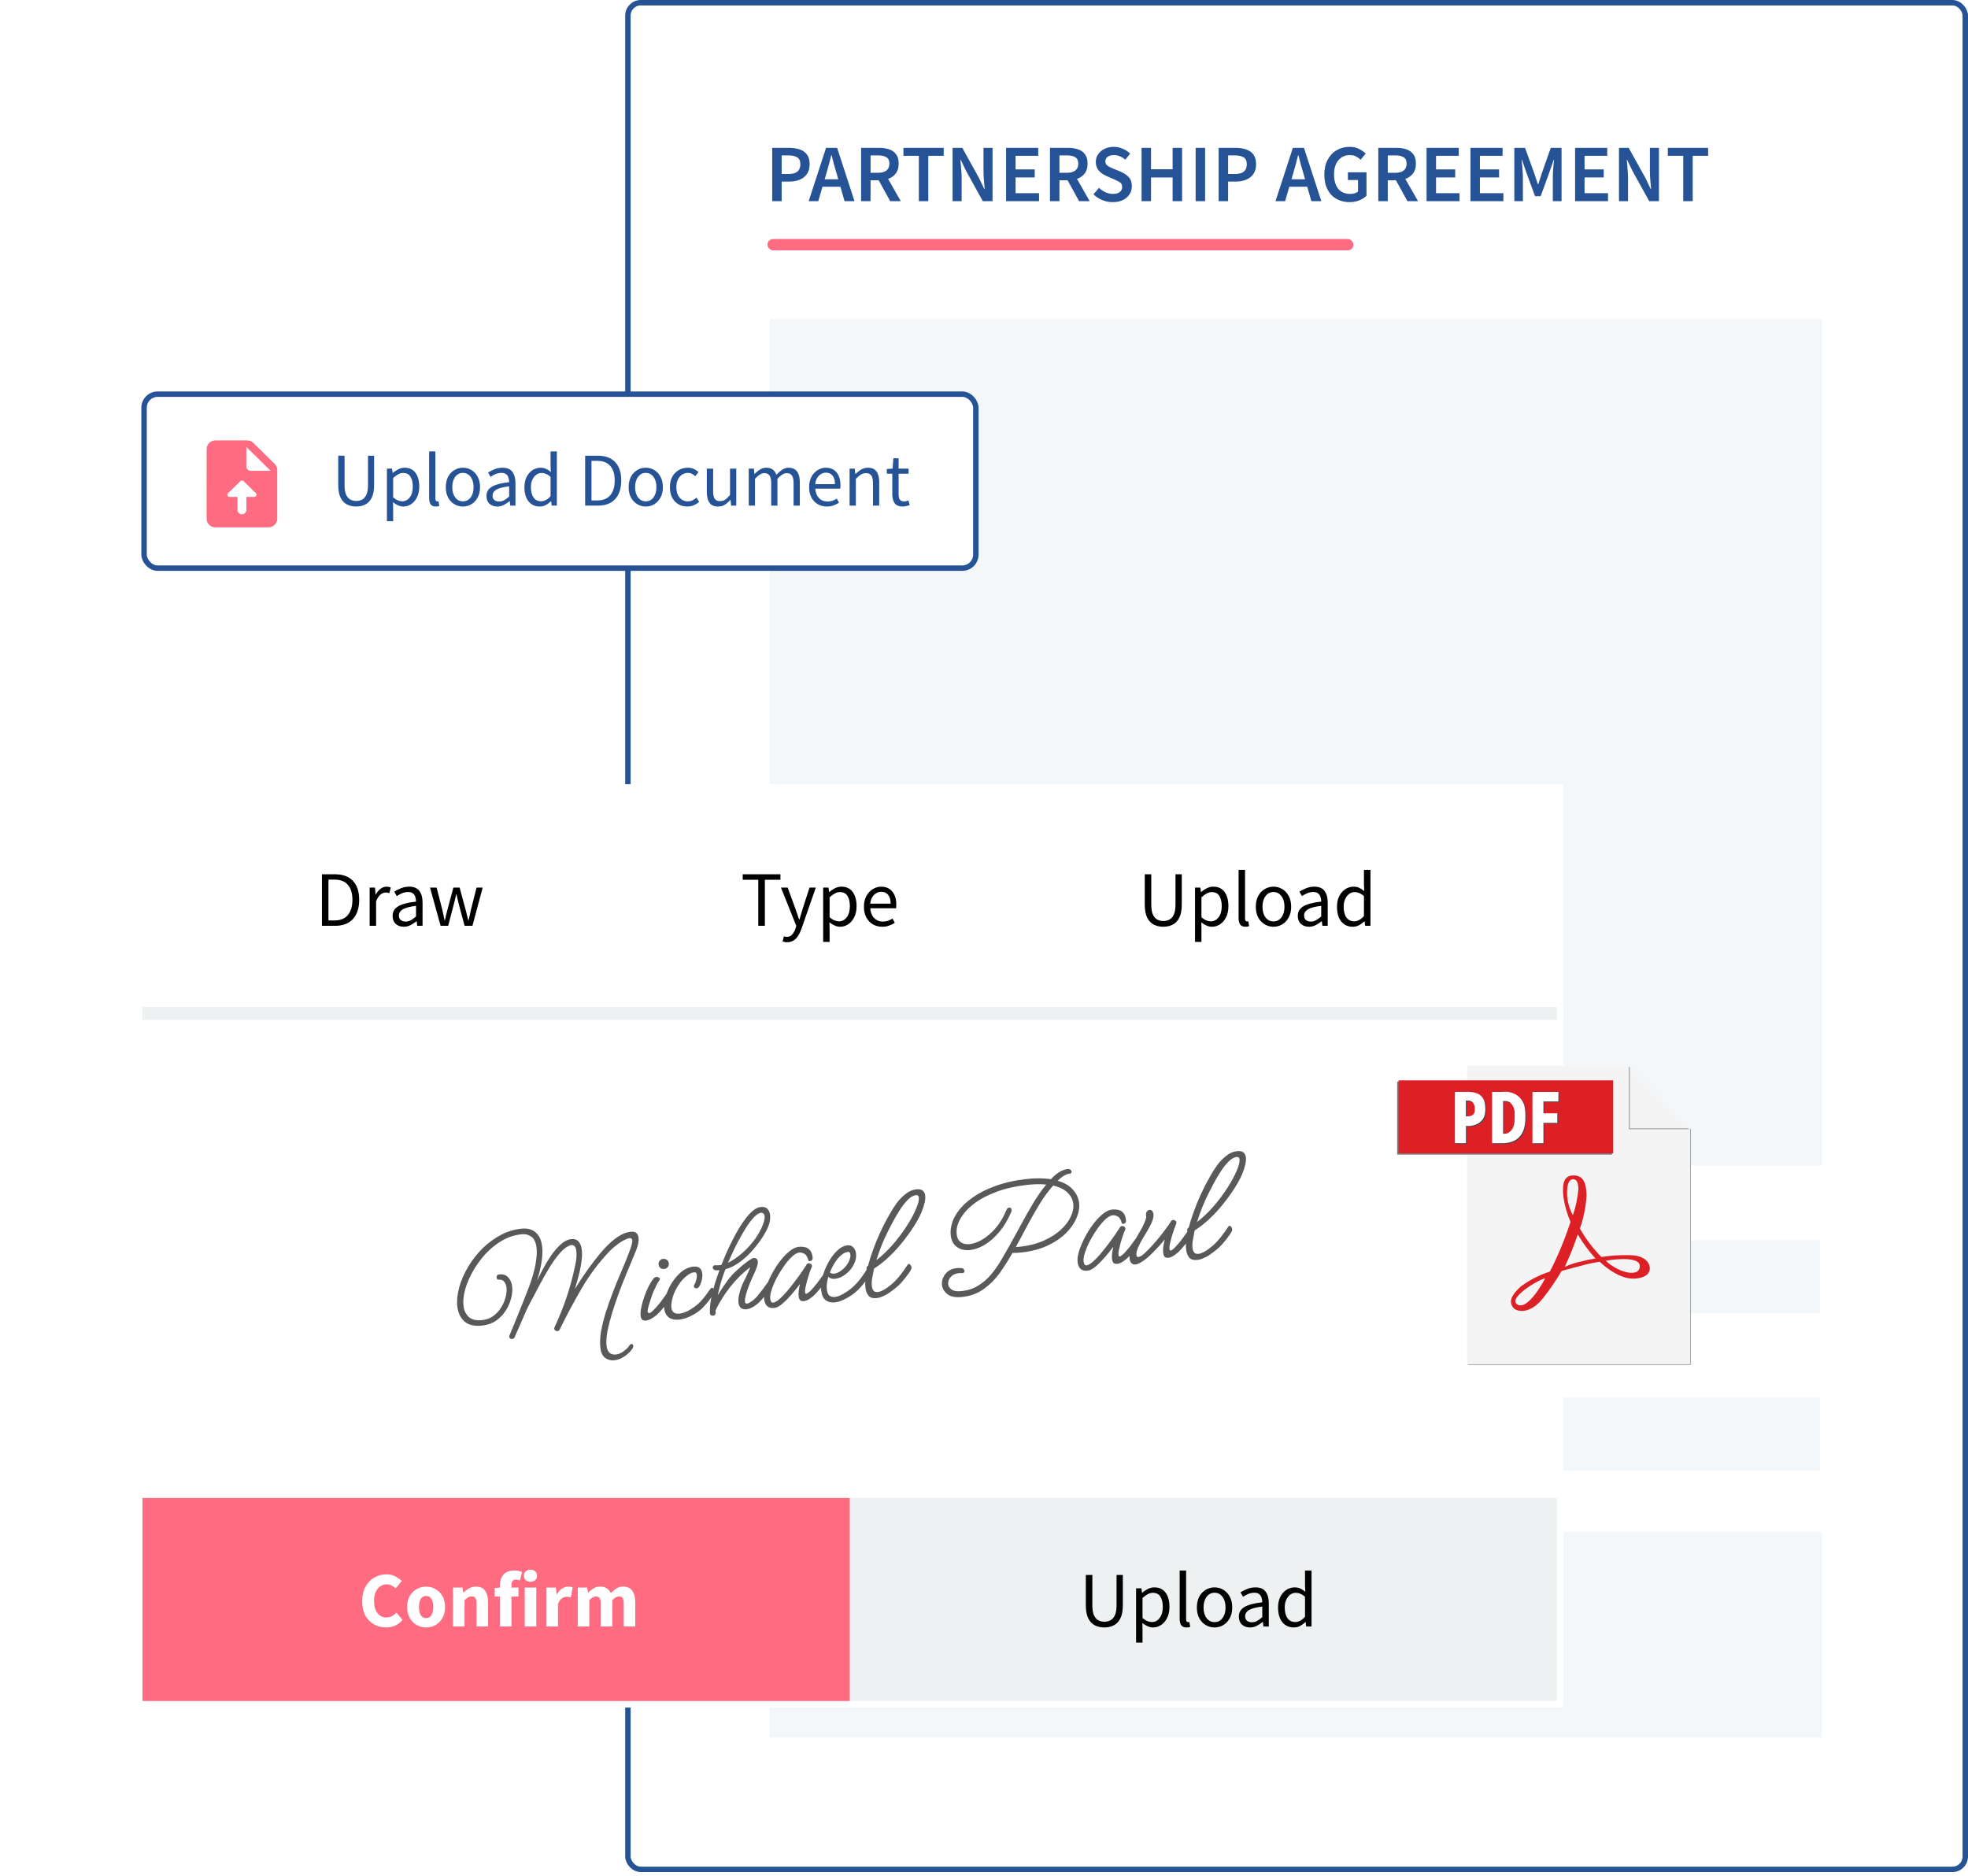 <?xml version="1.0" encoding="UTF-8"?> <svg xmlns="http://www.w3.org/2000/svg" width="362" height="345" viewBox="0 0 362 345" fill="none"><rect x="115.5" y="0.5" width="246" height="343.335" rx="2.363" fill="white" stroke="#265395"></rect><rect opacity="0.05" x="141.57" y="58.707" width="193.59" height="155.713" fill="#265395"></rect><rect opacity="0.05" x="141.92" y="228.098" width="192.888" height="13.502" fill="#265395"></rect><rect opacity="0.05" x="141.92" y="257.031" width="192.888" height="13.502" fill="#265395"></rect><rect opacity="0.05" x="141.57" y="281.756" width="193.59" height="37.876" fill="#265395"></rect><path d="M142.043 37V27.19H145.133C145.863 27.19 146.513 27.285 147.083 27.475C147.653 27.665 148.103 27.98 148.433 28.42C148.763 28.86 148.928 29.46 148.928 30.22C148.928 30.94 148.763 31.535 148.433 32.005C148.103 32.475 147.658 32.825 147.098 33.055C146.538 33.285 145.903 33.4 145.193 33.4H143.783V37H142.043ZM143.783 32.005H145.058C146.498 32.005 147.218 31.41 147.218 30.22C147.218 29.6 147.028 29.175 146.648 28.945C146.278 28.705 145.728 28.585 144.998 28.585H143.783V32.005ZM152.036 31.78L151.691 32.98H154.196L153.851 31.78C153.691 31.26 153.536 30.725 153.386 30.175C153.246 29.625 153.106 29.08 152.966 28.54H152.906C152.776 29.09 152.636 29.64 152.486 30.19C152.346 30.73 152.196 31.26 152.036 31.78ZM148.751 37L151.946 27.19H153.986L157.181 37H155.351L154.586 34.345H151.286L150.521 37H148.751ZM158.391 37V27.19H161.706C162.386 27.19 162.996 27.28 163.536 27.46C164.086 27.64 164.516 27.945 164.826 28.375C165.146 28.795 165.306 29.37 165.306 30.1C165.306 30.85 165.126 31.455 164.766 31.915C164.416 32.375 163.946 32.705 163.356 32.905L165.696 37H163.746L161.631 33.16H160.131V37H158.391ZM160.131 31.78H161.526C162.196 31.78 162.706 31.64 163.056 31.36C163.416 31.07 163.596 30.65 163.596 30.1C163.596 29.54 163.416 29.15 163.056 28.93C162.706 28.7 162.196 28.585 161.526 28.585H160.131V31.78ZM169.013 37V28.66H166.178V27.19H173.588V28.66H170.753V37H169.013ZM175.222 37V27.19H177.007L180.067 32.71L181.072 34.795H181.132C181.092 34.295 181.042 33.75 180.982 33.16C180.932 32.57 180.907 32 180.907 31.45V27.19H182.572V37H180.787L177.727 31.48L176.722 29.395H176.662C176.702 29.915 176.747 30.46 176.797 31.03C176.857 31.6 176.887 32.16 176.887 32.71V37H175.222ZM185.065 37V27.19H190.975V28.66H186.805V31.165H190.33V32.635H186.805V35.53H191.125V37H185.065ZM193.137 37V27.19H196.452C197.132 27.19 197.742 27.28 198.282 27.46C198.832 27.64 199.262 27.945 199.572 28.375C199.892 28.795 200.052 29.37 200.052 30.1C200.052 30.85 199.872 31.455 199.512 31.915C199.162 32.375 198.692 32.705 198.102 32.905L200.442 37H198.492L196.377 33.16H194.877V37H193.137ZM194.877 31.78H196.272C196.942 31.78 197.452 31.64 197.802 31.36C198.162 31.07 198.342 30.65 198.342 30.1C198.342 29.54 198.162 29.15 197.802 28.93C197.452 28.7 196.942 28.585 196.272 28.585H194.877V31.78ZM204.673 37.18C204.013 37.18 203.373 37.055 202.753 36.805C202.143 36.555 201.603 36.2 201.133 35.74L202.153 34.555C202.503 34.885 202.903 35.155 203.353 35.365C203.803 35.565 204.253 35.665 204.703 35.665C205.263 35.665 205.688 35.55 205.978 35.32C206.268 35.09 206.413 34.785 206.413 34.405C206.413 33.995 206.268 33.7 205.978 33.52C205.698 33.34 205.338 33.155 204.898 32.965L203.548 32.38C203.228 32.24 202.913 32.06 202.603 31.84C202.303 31.62 202.053 31.34 201.853 31C201.663 30.66 201.568 30.25 201.568 29.77C201.568 29.25 201.708 28.785 201.988 28.375C202.278 27.955 202.668 27.625 203.158 27.385C203.658 27.135 204.228 27.01 204.868 27.01C205.438 27.01 205.988 27.125 206.518 27.355C207.048 27.575 207.503 27.875 207.883 28.255L206.998 29.365C206.688 29.105 206.358 28.9 206.008 28.75C205.668 28.6 205.288 28.525 204.868 28.525C204.408 28.525 204.033 28.63 203.743 28.84C203.463 29.04 203.323 29.32 203.323 29.68C203.323 29.93 203.393 30.14 203.533 30.31C203.683 30.47 203.878 30.61 204.118 30.73C204.358 30.84 204.613 30.95 204.883 31.06L206.218 31.615C206.798 31.865 207.273 32.195 207.643 32.605C208.013 33.005 208.198 33.56 208.198 34.27C208.198 34.8 208.058 35.285 207.778 35.725C207.498 36.165 207.093 36.52 206.563 36.79C206.043 37.05 205.413 37.18 204.673 37.18ZM209.982 37V27.19H211.722V31.135H215.697V27.19H217.437V37H215.697V32.65H211.722V37H209.982ZM219.929 37V27.19H221.669V37H219.929ZM224.162 37V27.19H227.252C227.982 27.19 228.632 27.285 229.202 27.475C229.772 27.665 230.222 27.98 230.552 28.42C230.882 28.86 231.047 29.46 231.047 30.22C231.047 30.94 230.882 31.535 230.552 32.005C230.222 32.475 229.777 32.825 229.217 33.055C228.657 33.285 228.022 33.4 227.312 33.4H225.902V37H224.162ZM225.902 32.005H227.177C228.617 32.005 229.337 31.41 229.337 30.22C229.337 29.6 229.147 29.175 228.767 28.945C228.397 28.705 227.847 28.585 227.117 28.585H225.902V32.005ZM237.905 31.78L237.56 32.98H240.065L239.72 31.78C239.56 31.26 239.405 30.725 239.255 30.175C239.115 29.625 238.975 29.08 238.835 28.54H238.775C238.645 29.09 238.505 29.64 238.355 30.19C238.215 30.73 238.065 31.26 237.905 31.78ZM234.62 37L237.815 27.19H239.855L243.05 37H241.22L240.455 34.345H237.155L236.39 37H234.62ZM248.223 37.18C247.343 37.18 246.553 36.985 245.853 36.595C245.153 36.205 244.603 35.635 244.203 34.885C243.803 34.125 243.603 33.205 243.603 32.125C243.603 31.055 243.808 30.14 244.218 29.38C244.628 28.61 245.183 28.025 245.883 27.625C246.583 27.215 247.368 27.01 248.238 27.01C248.938 27.01 249.528 27.14 250.008 27.4C250.498 27.65 250.898 27.935 251.208 28.255L250.278 29.38C250.028 29.14 249.748 28.94 249.438 28.78C249.138 28.61 248.758 28.525 248.298 28.525C247.428 28.525 246.723 28.845 246.183 29.485C245.653 30.115 245.388 30.98 245.388 32.08C245.388 33.2 245.643 34.08 246.153 34.72C246.663 35.35 247.408 35.665 248.388 35.665C248.668 35.665 248.933 35.63 249.183 35.56C249.433 35.48 249.638 35.37 249.798 35.23V33.115H247.938V31.69H251.358V36.01C251.028 36.34 250.588 36.62 250.038 36.85C249.498 37.07 248.893 37.18 248.223 37.18ZM253.532 37V27.19H256.847C257.527 27.19 258.137 27.28 258.677 27.46C259.227 27.64 259.657 27.945 259.967 28.375C260.287 28.795 260.447 29.37 260.447 30.1C260.447 30.85 260.267 31.455 259.907 31.915C259.557 32.375 259.087 32.705 258.497 32.905L260.837 37H258.887L256.772 33.16H255.272V37H253.532ZM255.272 31.78H256.667C257.337 31.78 257.847 31.64 258.197 31.36C258.557 31.07 258.737 30.65 258.737 30.1C258.737 29.54 258.557 29.15 258.197 28.93C257.847 28.7 257.337 28.585 256.667 28.585H255.272V31.78ZM262.409 37V27.19H268.319V28.66H264.149V31.165H267.674V32.635H264.149V35.53H268.469V37H262.409ZM270.48 37V27.19H276.39V28.66H272.22V31.165H275.745V32.635H272.22V35.53H276.54V37H270.48ZM278.552 37V27.19H280.517L282.257 31.99C282.367 32.3 282.472 32.62 282.572 32.95C282.682 33.27 282.787 33.59 282.887 33.91H282.947C283.057 33.59 283.162 33.27 283.262 32.95C283.362 32.62 283.462 32.3 283.562 31.99L285.257 27.19H287.237V37H285.632V32.515C285.632 32.205 285.642 31.87 285.662 31.51C285.692 31.14 285.722 30.77 285.752 30.4C285.792 30.03 285.827 29.695 285.857 29.395H285.797L285.002 31.675L283.397 36.085H282.362L280.742 31.675L279.962 29.395H279.902C279.932 29.695 279.962 30.03 279.992 30.4C280.032 30.77 280.062 31.14 280.082 31.51C280.112 31.87 280.127 32.205 280.127 32.515V37H278.552ZM289.728 37V27.19H295.638V28.66H291.468V31.165H294.993V32.635H291.468V35.53H295.788V37H289.728ZM297.8 37V27.19H299.585L302.645 32.71L303.65 34.795H303.71C303.67 34.295 303.62 33.75 303.56 33.16C303.51 32.57 303.485 32 303.485 31.45V27.19H305.15V37H303.365L300.305 31.48L299.3 29.395H299.24C299.28 29.915 299.325 30.46 299.375 31.03C299.435 31.6 299.465 32.16 299.465 32.71V37H297.8ZM309.623 37V28.66H306.788V27.19H314.198V28.66H311.363V37H309.623Z" fill="#265395"></path><rect x="141.165" y="43.958" width="107.801" height="2.093" rx="1.047" fill="#FF6B81"></rect><g filter="url(#filter0_d_3981_523)"><rect x="25" y="138" width="262.585" height="169.837" fill="white"></rect><path d="M59.218 164.045V154.563H61.588C63.053 154.563 64.166 154.973 64.927 155.792C65.688 156.601 66.069 157.758 66.069 159.261C66.069 160.774 65.688 161.949 64.927 162.788C64.175 163.626 63.082 164.045 61.646 164.045H59.218ZM60.417 163.062H61.502C62.61 163.062 63.438 162.73 63.988 162.065C64.546 161.39 64.826 160.456 64.826 159.261C64.826 158.066 64.546 157.15 63.988 156.514C63.438 155.869 62.61 155.546 61.502 155.546H60.417V163.062ZM67.995 164.045V157.02H68.978L69.079 158.292H69.122C69.363 157.849 69.657 157.497 70.004 157.237C70.351 156.977 70.722 156.847 71.117 156.847C71.396 156.847 71.647 156.895 71.869 156.991L71.637 158.032C71.522 157.994 71.416 157.965 71.319 157.945C71.223 157.926 71.103 157.917 70.958 157.917C70.659 157.917 70.346 158.037 70.018 158.278C69.7 158.519 69.421 158.938 69.18 159.535V164.045H67.995ZM74.272 164.219C73.684 164.219 73.193 164.045 72.797 163.698C72.412 163.342 72.219 162.85 72.219 162.224C72.219 161.453 72.561 160.865 73.246 160.46C73.939 160.046 75.033 159.757 76.527 159.593C76.527 159.295 76.483 159.01 76.397 158.74C76.32 158.471 76.175 158.254 75.963 158.09C75.761 157.917 75.467 157.83 75.081 157.83C74.677 157.83 74.296 157.907 73.939 158.061C73.583 158.215 73.265 158.389 72.985 158.581L72.523 157.758C72.85 157.546 73.25 157.343 73.722 157.15C74.204 156.948 74.725 156.847 75.284 156.847C76.141 156.847 76.763 157.112 77.148 157.642C77.534 158.162 77.726 158.861 77.726 159.738V164.045H76.743L76.642 163.207H76.599C76.271 163.477 75.91 163.713 75.515 163.915C75.129 164.117 74.715 164.219 74.272 164.219ZM74.619 163.265C74.956 163.265 75.274 163.183 75.573 163.019C75.871 162.855 76.189 162.624 76.527 162.325V160.374C75.361 160.518 74.542 160.735 74.069 161.024C73.607 161.313 73.376 161.684 73.376 162.137C73.376 162.532 73.496 162.821 73.737 163.004C73.978 163.178 74.272 163.265 74.619 163.265ZM81.049 164.045L79.098 157.02H80.312L81.353 161.082C81.43 161.41 81.502 161.737 81.57 162.065C81.637 162.383 81.705 162.706 81.772 163.033H81.83C81.907 162.706 81.984 162.383 82.061 162.065C82.138 161.737 82.22 161.41 82.307 161.082L83.391 157.02H84.547L85.646 161.082C85.733 161.41 85.814 161.737 85.892 162.065C85.978 162.383 86.06 162.706 86.137 163.033H86.195C86.272 162.706 86.344 162.383 86.412 162.065C86.489 161.737 86.561 161.41 86.629 161.082L87.655 157.02H88.782L86.903 164.045H85.458L84.446 160.273C84.359 159.935 84.278 159.603 84.201 159.275C84.133 158.948 84.056 158.606 83.969 158.249H83.911C83.834 158.606 83.757 158.952 83.68 159.29C83.603 159.617 83.516 159.95 83.42 160.287L82.437 164.045H81.049Z" fill="black"></path><path d="M139.48 164.045V155.575H136.618V154.563H143.556V155.575H140.694V164.045H139.48ZM144.783 167.066C144.629 167.066 144.48 167.052 144.335 167.023C144.2 166.994 144.075 166.96 143.959 166.922L144.191 165.982C144.268 166.001 144.355 166.021 144.451 166.04C144.547 166.069 144.639 166.083 144.726 166.083C145.121 166.083 145.448 165.939 145.708 165.65C145.969 165.37 146.171 165.014 146.315 164.58L146.474 164.06L143.656 157.02H144.885L146.315 160.909C146.421 161.207 146.532 161.53 146.648 161.877C146.773 162.224 146.889 162.561 146.995 162.889H147.053C147.159 162.571 147.26 162.238 147.356 161.891C147.453 161.545 147.549 161.217 147.645 160.909L148.903 157.02H150.059L147.414 164.623C147.25 165.086 147.053 165.5 146.821 165.866C146.6 166.233 146.32 166.522 145.983 166.734C145.655 166.955 145.256 167.066 144.783 167.066ZM151.415 167.008V157.02H152.398L152.499 157.83H152.542C152.86 157.56 153.207 157.329 153.583 157.136C153.968 156.943 154.368 156.847 154.783 156.847C155.689 156.847 156.377 157.175 156.85 157.83C157.322 158.475 157.558 159.343 157.558 160.432C157.558 161.222 157.413 161.901 157.124 162.47C156.845 163.038 156.474 163.472 156.011 163.771C155.558 164.069 155.062 164.219 154.523 164.219C154.195 164.219 153.867 164.146 153.54 164.002C153.222 163.857 152.899 163.66 152.571 163.409L152.6 164.638V167.008H151.415ZM154.32 163.221C154.898 163.221 155.375 162.976 155.751 162.484C156.137 161.983 156.329 161.299 156.329 160.432C156.329 159.661 156.185 159.039 155.896 158.567C155.616 158.085 155.144 157.844 154.479 157.844C154.18 157.844 153.877 157.926 153.569 158.09C153.27 158.254 152.947 158.49 152.6 158.798V162.484C152.918 162.754 153.226 162.947 153.525 163.062C153.824 163.168 154.089 163.221 154.32 163.221ZM162.28 164.219C161.654 164.219 161.085 164.074 160.574 163.785C160.064 163.486 159.659 163.062 159.36 162.513C159.061 161.964 158.912 161.308 158.912 160.547C158.912 159.776 159.061 159.116 159.36 158.567C159.669 158.018 160.064 157.594 160.545 157.295C161.027 156.996 161.533 156.847 162.063 156.847C162.959 156.847 163.648 157.146 164.13 157.743C164.622 158.341 164.867 159.14 164.867 160.143C164.867 160.268 164.862 160.393 164.853 160.518C164.853 160.634 164.843 160.735 164.824 160.822H160.083C160.131 161.564 160.362 162.156 160.777 162.6C161.201 163.043 161.75 163.265 162.424 163.265C162.762 163.265 163.07 163.216 163.35 163.12C163.639 163.014 163.913 162.879 164.173 162.715L164.593 163.496C164.294 163.689 163.952 163.857 163.566 164.002C163.191 164.146 162.762 164.219 162.28 164.219ZM160.068 159.969H163.827C163.827 159.256 163.672 158.716 163.364 158.35C163.065 157.974 162.641 157.786 162.092 157.786C161.601 157.786 161.157 157.979 160.762 158.365C160.377 158.74 160.146 159.275 160.068 159.969Z" fill="black"></path><path d="M213.982 164.219C213.336 164.219 212.753 164.088 212.233 163.828C211.722 163.568 211.318 163.139 211.019 162.542C210.72 161.944 210.571 161.14 210.571 160.128V154.563H211.771V160.157C211.771 160.918 211.867 161.52 212.06 161.964C212.262 162.397 212.527 162.706 212.855 162.889C213.192 163.072 213.568 163.163 213.982 163.163C214.406 163.163 214.787 163.072 215.124 162.889C215.461 162.706 215.726 162.397 215.919 161.964C216.121 161.52 216.222 160.918 216.222 160.157V154.563H217.379V160.128C217.379 161.14 217.229 161.944 216.931 162.542C216.632 163.139 216.227 163.568 215.717 163.828C215.206 164.088 214.628 164.219 213.982 164.219ZM219.815 167.008V157.02H220.798L220.899 157.83H220.942C221.26 157.56 221.607 157.329 221.983 157.136C222.368 156.943 222.768 156.847 223.183 156.847C224.088 156.847 224.777 157.175 225.25 157.83C225.722 158.475 225.958 159.343 225.958 160.432C225.958 161.222 225.813 161.901 225.524 162.47C225.245 163.038 224.874 163.472 224.411 163.771C223.958 164.069 223.462 164.219 222.922 164.219C222.595 164.219 222.267 164.146 221.939 164.002C221.621 163.857 221.299 163.66 220.971 163.409L221 164.638V167.008H219.815ZM222.72 163.221C223.298 163.221 223.775 162.976 224.151 162.484C224.536 161.983 224.729 161.299 224.729 160.432C224.729 159.661 224.585 159.039 224.296 158.567C224.016 158.085 223.544 157.844 222.879 157.844C222.58 157.844 222.277 157.926 221.968 158.09C221.67 158.254 221.347 158.49 221 158.798V162.484C221.318 162.754 221.626 162.947 221.925 163.062C222.224 163.168 222.489 163.221 222.72 163.221ZM229.09 164.219C228.647 164.219 228.324 164.084 228.121 163.814C227.929 163.534 227.832 163.139 227.832 162.629V153.754H229.018V162.715C229.018 162.898 229.051 163.033 229.119 163.12C229.186 163.197 229.263 163.236 229.35 163.236C229.389 163.236 229.422 163.236 229.451 163.236C229.49 163.226 229.543 163.216 229.61 163.207L229.769 164.103C229.692 164.141 229.601 164.17 229.495 164.19C229.389 164.209 229.254 164.219 229.09 164.219ZM234.248 164.219C233.68 164.219 233.145 164.074 232.644 163.785C232.152 163.496 231.752 163.077 231.444 162.527C231.145 161.978 230.996 161.318 230.996 160.547C230.996 159.757 231.145 159.087 231.444 158.538C231.752 157.989 232.152 157.57 232.644 157.281C233.145 156.991 233.68 156.847 234.248 156.847C234.826 156.847 235.361 156.991 235.853 157.281C236.344 157.57 236.739 157.989 237.038 158.538C237.346 159.087 237.5 159.757 237.5 160.547C237.5 161.318 237.346 161.978 237.038 162.527C236.739 163.077 236.344 163.496 235.853 163.785C235.361 164.074 234.826 164.219 234.248 164.219ZM234.248 163.236C234.855 163.236 235.342 162.99 235.708 162.499C236.084 161.997 236.272 161.347 236.272 160.547C236.272 159.738 236.084 159.083 235.708 158.581C235.342 158.08 234.855 157.83 234.248 157.83C233.651 157.83 233.164 158.08 232.788 158.581C232.413 159.083 232.225 159.738 232.225 160.547C232.225 161.347 232.413 161.997 232.788 162.499C233.164 162.99 233.651 163.236 234.248 163.236ZM240.772 164.219C240.184 164.219 239.692 164.045 239.297 163.698C238.912 163.342 238.719 162.85 238.719 162.224C238.719 161.453 239.061 160.865 239.745 160.46C240.439 160.046 241.533 159.757 243.027 159.593C243.027 159.295 242.983 159.01 242.896 158.74C242.819 158.471 242.675 158.254 242.463 158.09C242.261 157.917 241.967 157.83 241.581 157.83C241.176 157.83 240.796 157.907 240.439 158.061C240.083 158.215 239.765 158.389 239.485 158.581L239.023 157.758C239.35 157.546 239.75 157.343 240.222 157.15C240.704 156.948 241.225 156.847 241.784 156.847C242.641 156.847 243.263 157.112 243.648 157.642C244.034 158.162 244.226 158.861 244.226 159.738V164.045H243.243L243.142 163.207H243.099C242.771 163.477 242.41 163.713 242.015 163.915C241.629 164.117 241.215 164.219 240.772 164.219ZM241.119 163.265C241.456 163.265 241.774 163.183 242.073 163.019C242.371 162.855 242.689 162.624 243.027 162.325V160.374C241.861 160.518 241.042 160.735 240.569 161.024C240.107 161.313 239.876 161.684 239.876 162.137C239.876 162.532 239.996 162.821 240.237 163.004C240.478 163.178 240.772 163.265 241.119 163.265ZM248.836 164.219C247.959 164.219 247.255 163.901 246.725 163.265C246.196 162.619 245.931 161.713 245.931 160.547C245.931 159.786 246.07 159.131 246.35 158.581C246.639 158.023 247.015 157.594 247.477 157.295C247.949 156.996 248.45 156.847 248.98 156.847C249.385 156.847 249.737 156.919 250.036 157.064C250.334 157.208 250.638 157.406 250.946 157.656L250.888 156.457V153.754H252.088V164.045H251.105L251.004 163.221H250.961C250.691 163.491 250.373 163.727 250.007 163.93C249.64 164.122 249.25 164.219 248.836 164.219ZM249.096 163.221C249.713 163.221 250.31 162.898 250.888 162.253V158.581C250.59 158.312 250.3 158.124 250.021 158.018C249.751 157.902 249.472 157.844 249.183 157.844C248.807 157.844 248.465 157.96 248.156 158.191C247.858 158.413 247.617 158.726 247.434 159.131C247.251 159.526 247.159 159.993 247.159 160.533C247.159 161.371 247.328 162.031 247.665 162.513C248.002 162.985 248.479 163.221 249.096 163.221Z" fill="black"></path><rect x="26.204" y="178.954" width="260.176" height="2.409" fill="#EEF1F2"></rect><path d="M156.292 269.292H286.38V306.632H156.292V269.292Z" fill="#EEF1F2"></path><path d="M26.204 269.292H156.292V306.632H26.204V269.292Z" fill="#FF6B81"></path><path d="M113.044 243.956C112.426 244.029 111.864 243.894 111.358 243.55C110.852 243.206 110.546 242.585 110.439 241.688C110.337 240.831 110.371 239.846 110.542 238.734C110.735 237.64 111.021 236.474 111.4 235.236C111.798 233.996 112.236 232.751 112.714 231.501C113.22 230.147 113.752 228.84 114.31 227.581C114.865 226.302 115.319 225.187 115.671 224.235C115.888 223.684 116.054 223.209 116.168 222.811C116.283 222.414 116.327 222.105 116.301 221.886C116.265 221.587 116.088 221.456 115.769 221.494C115.51 221.525 115.095 221.696 114.526 222.006C114.091 222.26 113.652 222.565 113.209 222.921C112.767 223.277 112.383 223.626 112.06 223.967C110.121 226.018 108.42 228.292 106.959 230.791C105.517 233.287 104.186 235.781 102.966 238.271C102.868 238.465 102.729 238.572 102.55 238.594C102.41 238.61 102.275 238.576 102.143 238.49C102.032 238.403 101.968 238.289 101.951 238.149C101.939 238.05 101.959 237.956 102.009 237.87C102.894 235.965 103.627 234.139 104.208 232.392C104.808 230.642 105.329 228.731 105.769 226.657C105.917 226.032 106.005 225.496 106.033 225.048C106.058 224.58 106.052 224.187 106.014 223.868C105.919 223.071 105.602 222.704 105.064 222.768C104.944 222.782 104.808 222.829 104.656 222.907C104.079 223.158 103.49 223.643 102.888 224.361C102.284 225.06 101.669 225.921 101.043 226.946C100.434 227.948 99.816 229.043 99.189 230.229C98.56 231.396 97.933 232.583 97.308 233.789C97.177 234.047 96.998 234.412 96.771 234.884C96.564 235.353 96.342 235.865 96.105 236.419C95.868 236.973 95.638 237.506 95.416 238.017C95.191 238.509 95.007 238.915 94.863 239.235C94.739 239.553 94.677 239.712 94.677 239.712C94.599 239.904 94.45 240.012 94.231 240.038C94.091 240.055 93.967 240.029 93.858 239.961C93.746 239.874 93.683 239.77 93.669 239.65C93.657 239.551 93.676 239.457 93.727 239.371C93.727 239.371 93.805 239.179 93.962 238.797C94.136 238.392 94.356 237.86 94.621 237.202C94.886 236.544 95.176 235.832 95.489 235.067C95.802 234.302 96.106 233.538 96.399 232.775C96.712 232.01 96.984 231.321 97.214 230.707C97.875 228.951 98.305 227.474 98.507 226.277C98.728 225.079 98.792 224.09 98.7 223.313C98.579 222.296 98.264 221.606 97.756 221.242C97.248 220.878 96.703 220.72 96.123 220.769C94.82 220.863 93.591 221.242 92.437 221.905C91.3 222.546 90.266 223.366 89.334 224.367C88.421 225.365 87.639 226.438 86.987 227.587C86.336 228.737 85.855 229.875 85.544 231.004C85.251 232.11 85.157 233.102 85.261 233.979C85.363 234.836 85.697 235.514 86.261 236.013C86.826 236.512 87.657 236.696 88.753 236.566C89.531 236.473 90.207 236.211 90.782 235.779C91.358 235.346 91.831 234.825 92.204 234.215C92.576 233.604 92.844 232.976 93.01 232.329C93.176 231.683 93.228 231.101 93.166 230.582C93.114 230.144 92.971 229.787 92.736 229.511C92.521 229.234 92.213 229.109 91.811 229.136C91.672 229.153 91.558 229.126 91.468 229.056C91.397 228.963 91.355 228.867 91.343 228.767C91.326 228.628 91.352 228.504 91.42 228.394C91.505 228.263 91.628 228.188 91.787 228.169C92.525 228.081 93.093 228.266 93.491 228.724C93.887 229.162 94.126 229.73 94.209 230.428C94.287 231.086 94.221 231.801 94.01 232.574C93.819 233.345 93.493 234.091 93.033 234.813C92.573 235.535 91.989 236.151 91.281 236.659C90.571 237.148 89.738 237.45 88.781 237.563C87.326 237.737 86.215 237.495 85.45 236.838C84.702 236.158 84.26 235.251 84.125 234.114C83.999 233.058 84.111 231.872 84.46 230.557C84.829 229.239 85.402 227.938 86.179 226.653C86.888 225.477 87.748 224.384 88.76 223.374C89.792 222.361 90.936 221.528 92.193 220.873C93.449 220.218 94.759 219.84 96.121 219.738C97.103 219.662 97.91 219.899 98.541 220.451C99.193 221 99.589 221.863 99.729 223.039C99.821 223.816 99.788 224.73 99.63 225.78C99.49 226.807 99.205 227.984 98.776 229.308C99.054 228.75 99.406 228.061 99.835 227.241C100.263 226.422 100.752 225.606 101.302 224.792C101.852 223.979 102.446 223.282 103.085 222.7C103.721 222.099 104.378 221.758 105.056 221.677C105.674 221.604 106.137 221.761 106.446 222.149C106.753 222.516 106.941 222.999 107.013 223.597C107.081 224.176 107.076 224.813 106.998 225.51C106.919 226.206 106.799 226.898 106.638 227.584C106.477 228.271 106.31 228.907 106.137 229.494C105.982 230.058 105.854 230.508 105.752 230.844C106.142 230.211 106.619 229.467 107.185 228.611C107.767 227.733 108.409 226.838 109.109 225.926C109.807 224.993 110.532 224.119 111.284 223.302C112.055 222.482 112.834 221.803 113.619 221.265C114.424 220.724 115.205 220.409 115.963 220.319C116.86 220.212 117.358 220.577 117.458 221.414C117.531 222.032 117.381 222.808 117.007 223.743C116.883 224.061 116.656 224.613 116.325 225.401C115.991 226.168 115.606 227.093 115.169 228.176C114.73 229.24 114.279 230.385 113.819 231.612C113.379 232.837 112.968 234.059 112.587 235.277C112.224 236.472 111.942 237.587 111.742 238.622C111.544 239.677 111.488 240.563 111.573 241.28C111.639 241.838 111.811 242.263 112.088 242.553C112.366 242.844 112.783 242.956 113.341 242.889C113.8 242.835 114.252 242.64 114.697 242.304C115.162 241.965 115.515 241.62 115.756 241.268C115.837 241.096 115.957 241.001 116.117 240.982C116.336 240.956 116.461 241.073 116.492 241.332C116.506 241.451 116.463 241.598 116.362 241.772C115.985 242.342 115.497 242.825 114.897 243.22C114.299 243.635 113.682 243.88 113.044 243.956ZM122.18 227.16C121.941 227.189 121.712 227.135 121.494 226.999C121.293 226.841 121.177 226.633 121.146 226.374C121.113 226.094 121.175 225.854 121.333 225.654C121.491 225.453 121.7 225.337 121.959 225.306C122.238 225.273 122.478 225.336 122.679 225.494C122.88 225.652 122.997 225.87 123.03 226.149C123.061 226.408 122.987 226.64 122.809 226.843C122.649 227.024 122.439 227.129 122.18 227.16ZM118.822 236.657C118.563 236.688 118.345 236.643 118.169 236.523C117.99 236.382 117.881 236.143 117.841 235.804C117.791 235.385 117.83 234.865 117.958 234.243C118.084 233.601 118.269 232.943 118.512 232.267C118.752 231.571 119.02 230.933 119.315 230.352C119.627 229.749 119.934 229.267 120.235 228.908C120.358 228.752 120.519 228.662 120.718 228.638C120.878 228.619 121.022 228.642 121.151 228.708C121.28 228.773 121.352 228.866 121.366 228.986C121.378 229.085 121.34 229.191 121.252 229.302C121.129 229.459 120.977 229.709 120.796 230.054C120.632 230.377 120.47 230.72 120.311 231.082C120.15 231.425 120.033 231.712 119.959 231.943C119.825 232.343 119.676 232.795 119.514 233.3C119.352 233.804 119.238 234.212 119.174 234.523C119.138 234.73 119.126 234.883 119.138 234.982C119.164 235.202 119.257 235.302 119.416 235.283C119.556 235.266 119.708 235.187 119.873 235.046C120.036 234.885 120.181 234.747 120.309 234.631C120.76 234.173 121.169 233.699 121.535 233.211C121.919 232.7 122.267 232.224 122.578 231.783C122.646 231.674 122.74 231.612 122.859 231.598C122.959 231.586 123.056 231.635 123.15 231.745C123.261 231.833 123.327 231.957 123.346 232.116C123.367 232.296 123.335 232.451 123.25 232.583C123 233.037 122.637 233.555 122.161 234.137C121.702 234.697 121.291 235.151 120.928 235.497C120.692 235.727 120.367 235.968 119.952 236.22C119.557 236.469 119.181 236.615 118.822 236.657ZM125.003 236.468C124.166 236.567 123.503 236.434 123.014 236.068C122.546 235.699 122.273 235.185 122.194 234.528C122.104 233.77 122.168 233.035 122.387 232.321C122.625 231.606 122.909 230.935 123.239 230.309C123.717 229.403 124.321 228.614 125.05 227.941C125.796 227.246 126.607 226.846 127.485 226.741C128.063 226.673 128.478 226.765 128.73 227.018C128.981 227.251 129.129 227.567 129.177 227.965C129.227 228.384 129.189 228.833 129.064 229.313C128.937 229.773 128.779 230.145 128.591 230.431C128.47 230.607 128.33 230.704 128.171 230.723C127.852 230.761 127.676 230.641 127.642 230.362C127.626 230.222 127.67 230.085 127.776 229.952C127.863 229.84 127.956 229.596 128.053 229.221C128.167 228.823 128.208 228.485 128.174 228.206C128.141 227.927 128.034 227.788 127.852 227.789C127.79 227.777 127.709 227.776 127.609 227.788C127.21 227.835 126.781 228.048 126.32 228.426C125.858 228.785 125.427 229.24 125.027 229.793C124.628 230.346 124.302 230.921 124.05 231.517C123.843 231.986 123.689 232.48 123.589 232.997C123.489 233.514 123.46 233.952 123.503 234.311C123.548 234.69 123.693 234.976 123.939 235.169C124.204 235.36 124.556 235.429 124.994 235.377C125.692 235.294 126.397 235.018 127.11 234.549C127.842 234.078 128.424 233.615 128.855 233.159C129.213 232.773 129.54 232.38 129.837 231.981C130.13 231.562 130.408 231.175 130.669 230.82C130.737 230.711 130.83 230.649 130.95 230.635C131.05 230.623 131.147 230.672 131.241 230.783C131.352 230.87 131.417 230.994 131.436 231.153C131.458 231.333 131.426 231.488 131.34 231.62C131.071 232.076 130.708 232.595 130.252 233.175C129.793 233.735 129.381 234.188 129.018 234.534C128.508 234.999 127.88 235.418 127.136 235.789C126.392 236.161 125.681 236.387 125.003 236.468ZM131.181 235.763C131.041 235.78 130.906 235.745 130.774 235.66C130.645 235.594 130.58 235.471 130.578 235.289C130.54 234.283 130.68 233.083 130.999 231.691C131.339 230.296 131.786 228.868 132.34 227.407C132.098 227.416 131.855 227.414 131.611 227.403C131.467 227.379 131.349 227.323 131.257 227.232C131.166 227.142 131.114 227.047 131.102 226.948C131.09 226.848 131.11 226.755 131.16 226.668C131.228 226.559 131.331 226.496 131.471 226.479C131.591 226.465 131.723 226.47 131.867 226.493C132.029 226.494 132.199 226.484 132.379 226.462C132.498 226.448 132.608 226.435 132.708 226.423C133.246 225.004 133.835 223.661 134.472 222.392C135.107 221.104 135.706 220.021 136.269 219.146C136.611 218.62 136.975 218.112 137.361 217.621C137.748 217.13 138.154 216.718 138.579 216.384C139.022 216.028 139.462 215.824 139.901 215.772C140.479 215.703 140.897 215.815 141.154 216.108C141.429 216.379 141.594 216.743 141.648 217.202C141.726 217.86 141.626 218.549 141.348 219.269C141.116 219.863 140.744 220.564 140.234 221.373C139.721 222.162 139.109 222.962 138.397 223.775C137.703 224.565 136.928 225.274 136.072 225.901C135.237 226.526 134.359 226.964 133.439 227.216C133.115 228.063 132.83 228.895 132.584 229.713C132.357 230.528 132.166 231.299 132.01 232.025C132.145 231.807 132.281 231.589 132.417 231.37C132.859 230.671 133.306 230.011 133.758 229.391C134.208 228.751 134.797 228.095 135.525 227.422C136.254 226.749 136.907 226.206 137.485 225.794C138.08 225.359 138.479 225.14 138.68 225.136C139.106 225.146 139.343 225.351 139.39 225.749C139.421 226.008 139.377 226.317 139.258 226.675C139.156 227.01 139.041 227.317 138.912 227.595C138.784 227.873 138.695 228.066 138.647 228.173C138.468 228.538 138.23 229.082 137.932 229.804C137.634 230.527 137.393 231.223 137.21 231.892C137.156 232.121 137.104 232.359 137.052 232.608C137.019 232.834 137.011 233.027 137.03 233.187C137.061 233.446 137.186 233.563 137.405 233.536C137.605 233.513 137.882 233.379 138.237 233.134C138.685 232.818 139.084 232.437 139.435 231.991C139.804 231.522 140.12 231.121 140.384 230.786C140.401 230.764 140.479 230.654 140.617 230.455C140.775 230.255 140.923 230.055 141.061 229.857C141.22 229.656 141.299 229.555 141.299 229.555C141.366 229.446 141.46 229.385 141.58 229.37C141.679 229.358 141.776 229.408 141.87 229.518C141.982 229.606 142.047 229.729 142.066 229.889C142.087 230.068 142.055 230.224 141.97 230.355C141.721 230.809 141.367 231.316 140.908 231.876C140.449 232.436 140.039 232.9 139.678 233.266C139.297 233.635 138.898 233.935 138.481 234.167C138.064 234.398 137.676 234.535 137.317 234.578C136.938 234.623 136.606 234.551 136.321 234.363C136.056 234.172 135.895 233.837 135.838 233.359C135.786 232.92 135.827 232.42 135.962 231.858C136.144 231.008 136.457 230.152 136.9 229.29C137.363 228.427 137.731 227.604 138.002 226.824C136.648 227.855 135.427 229.061 134.338 230.444C133.25 231.827 132.348 233.259 131.635 234.739C131.634 234.9 131.633 235.062 131.632 235.224C131.651 235.384 131.606 235.51 131.495 235.604C131.405 235.696 131.3 235.749 131.181 235.763ZM139.996 216.822C139.617 216.867 139.193 217.13 138.725 217.61C138.256 218.091 137.783 218.703 137.306 219.447C136.846 220.169 136.393 220.951 135.947 221.792C135.499 222.614 135.099 223.409 134.745 224.179C134.39 224.929 134.11 225.549 133.905 226.038C134.669 225.664 135.474 225.123 136.32 224.416C137.166 223.709 137.948 222.888 138.665 221.954C139.383 221.019 139.951 220.012 140.368 218.931C140.489 218.593 140.567 218.311 140.601 218.084C140.652 217.836 140.668 217.632 140.649 217.472C140.616 217.193 140.524 217.012 140.372 216.929C140.241 216.844 140.115 216.808 139.996 216.822ZM142.426 234.334C141.868 234.4 141.431 234.291 141.114 234.005C140.814 233.697 140.635 233.294 140.576 232.795C140.509 232.237 140.591 231.57 140.823 230.795C141.071 229.997 141.417 229.167 141.861 228.306C142.304 227.444 142.804 226.637 143.362 225.883C143.937 225.107 144.528 224.471 145.136 223.974C145.742 223.457 146.324 223.165 146.882 223.099C147.261 223.054 147.636 223.07 148.009 223.147C148.38 223.204 148.694 223.379 148.951 223.671C149.229 223.962 149.404 224.416 149.477 225.034C149.504 225.253 149.463 225.42 149.355 225.534C149.247 225.648 149.143 225.711 149.044 225.723C148.825 225.749 148.705 225.682 148.686 225.523C148.511 224.896 148.252 224.503 147.909 224.341C147.586 224.178 147.285 224.112 147.006 224.146C146.608 224.193 146.163 224.448 145.672 224.911C145.181 225.374 144.694 225.947 144.209 226.631C143.724 227.316 143.275 228.047 142.863 228.823C142.467 229.578 142.159 230.302 141.938 230.996C141.715 231.669 141.629 232.215 141.678 232.634C141.702 232.833 141.753 233.009 141.832 233.161C141.931 233.311 142.06 233.377 142.219 233.358C142.518 233.322 142.888 233.117 143.329 232.741C143.769 232.365 144.229 231.896 144.708 231.333C145.204 230.748 145.688 230.145 146.16 229.523C146.632 228.901 147.058 228.314 147.437 227.764C147.816 227.213 148.108 226.774 148.311 226.447C148.409 226.253 148.548 226.145 148.728 226.124C148.867 226.107 149.003 226.142 149.134 226.227C149.266 226.313 149.341 226.435 149.36 226.595C149.369 226.674 149.35 226.768 149.302 226.875C149.189 227.11 149.056 227.44 148.904 227.862C148.772 228.282 148.634 228.733 148.489 229.215C148.364 229.695 148.256 230.143 148.164 230.558C148.089 230.951 148.064 231.247 148.087 231.447C148.111 231.646 148.193 231.737 148.332 231.721C148.432 231.709 148.546 231.645 148.673 231.528C148.821 231.41 148.95 231.304 149.06 231.21C149.491 230.754 149.9 230.281 150.286 229.79C150.67 229.279 151.018 228.803 151.329 228.362C151.397 228.253 151.491 228.191 151.61 228.177C151.71 228.165 151.807 228.214 151.901 228.324C152.012 228.412 152.077 228.536 152.096 228.695C152.118 228.875 152.086 229.03 152 229.161C151.731 229.618 151.368 230.136 150.912 230.716C150.453 231.276 150.042 231.73 149.679 232.076C149.441 232.286 149.153 232.502 148.816 232.725C148.496 232.924 148.176 233.043 147.857 233.081C147.618 233.11 147.41 233.064 147.234 232.943C147.056 232.803 146.944 232.543 146.899 232.164C146.863 231.865 146.873 231.52 146.928 231.13C146.982 230.739 147.056 230.336 147.148 229.921C146.661 230.585 146.133 231.245 145.563 231.899C144.994 232.553 144.434 233.114 143.884 233.584C143.351 234.032 142.865 234.282 142.426 234.334ZM153.555 233.313C152.937 233.386 152.386 233.26 151.903 232.933C151.439 232.604 151.152 231.972 151.04 231.035C150.964 230.397 151.035 229.63 151.252 228.735C151.489 227.837 151.839 226.957 152.302 226.093C152.763 225.209 153.301 224.468 153.917 223.869C154.531 223.25 155.187 222.899 155.885 222.816C156.343 222.762 156.702 222.891 156.962 223.204C157.239 223.494 157.405 223.868 157.459 224.327C157.54 225.005 157.399 225.689 157.036 226.379C156.674 227.069 156.177 227.654 155.547 228.133C154.936 228.61 154.302 228.888 153.644 228.966C153.106 229.03 152.677 228.909 152.358 228.603C152.246 229.021 152.163 229.425 152.108 229.816C152.053 230.206 152.046 230.571 152.087 230.91C152.155 231.488 152.324 231.883 152.591 232.093C152.877 232.282 153.209 232.353 153.587 232.308C154.046 232.254 154.54 232.074 155.07 231.768C155.619 231.46 156.124 231.117 156.585 230.739C157.043 230.341 157.378 230.018 157.591 229.77C157.95 229.383 158.285 228.97 158.596 228.528C158.925 228.065 159.208 227.637 159.444 227.245C159.53 227.113 159.632 227.04 159.752 227.026C159.871 227.012 159.978 227.06 160.072 227.17C160.184 227.258 160.249 227.381 160.268 227.541C160.284 227.68 160.251 227.826 160.168 227.977C159.897 228.414 159.552 228.92 159.136 229.495C158.736 230.048 158.274 230.578 157.748 231.086C157.46 231.383 157.082 231.69 156.615 232.009C156.147 232.327 155.645 232.609 155.108 232.855C154.591 233.099 154.074 233.251 153.555 233.313ZM153.471 228.016C153.87 227.969 154.283 227.788 154.71 227.474C155.158 227.158 155.536 226.77 155.845 226.308C156.172 225.825 156.365 225.326 156.426 224.814C156.441 224.772 156.445 224.721 156.438 224.661C156.431 224.601 156.425 224.551 156.42 224.511C156.377 224.152 156.226 223.989 155.967 224.019C155.548 224.069 155.129 224.281 154.708 224.654C154.285 225.008 153.896 225.469 153.539 226.037C153.199 226.583 152.906 227.174 152.658 227.81C152.745 227.86 152.831 227.91 152.918 227.961C153.003 227.991 153.086 228.011 153.168 228.022C153.21 228.037 153.261 228.041 153.321 228.034C153.381 228.027 153.431 228.021 153.471 228.016ZM161.3 232.513C160.582 232.598 160.07 232.457 159.764 232.089C159.455 231.701 159.267 231.228 159.201 230.67C159.139 230.152 159.137 229.626 159.195 229.094C159.271 228.539 159.347 228.075 159.424 227.702C159.434 227.62 159.454 227.537 159.485 227.452C159.438 227.397 159.408 227.32 159.397 227.22C159.356 226.881 159.451 226.658 159.681 226.549C159.93 225.59 160.239 224.613 160.606 223.619C160.97 222.605 161.353 221.66 161.754 220.783C162.155 219.907 162.512 219.167 162.824 218.564C163.074 218.109 163.373 217.568 163.723 216.94C164.09 216.29 164.509 215.644 164.978 215.002C165.468 214.357 166.009 213.808 166.602 213.353C167.192 212.878 167.826 212.601 168.504 212.52C169.062 212.454 169.465 212.527 169.713 212.74C169.981 212.951 170.138 213.256 170.186 213.654C170.231 214.033 170.193 214.482 170.073 215.002C169.953 215.522 169.775 216.069 169.54 216.642C169.212 217.45 168.732 218.346 168.101 219.331C167.47 220.315 166.759 221.3 165.966 222.284C165.173 223.268 164.331 224.176 163.44 225.01C162.548 225.844 161.66 226.536 160.776 227.086C160.701 227.479 160.601 227.997 160.475 228.638C160.347 229.26 160.312 229.82 160.372 230.318C160.412 230.657 160.516 230.938 160.684 231.161C160.85 231.363 161.122 231.442 161.501 231.397C161.78 231.364 162.119 231.243 162.519 231.033C162.936 230.802 163.403 230.473 163.918 230.048C164.506 229.554 165.055 228.983 165.564 228.336C166.073 227.689 166.524 227.059 166.916 226.447C167.002 226.315 167.084 226.245 167.164 226.235C167.264 226.223 167.362 226.282 167.458 226.412C167.572 226.52 167.638 226.654 167.657 226.813C167.681 227.013 167.65 227.178 167.565 227.309C167.316 227.764 166.961 228.271 166.502 228.831C166.063 229.388 165.662 229.841 165.299 230.187C165.116 230.35 164.896 230.538 164.638 230.751C164.381 230.963 163.953 231.277 163.355 231.692C163.056 231.889 162.722 232.06 162.355 232.205C162.011 232.368 161.659 232.47 161.3 232.513ZM163.451 220.005C162.957 220.954 162.524 221.905 162.153 222.859C161.781 223.813 161.463 224.71 161.199 225.55C162.2 224.784 163.182 223.858 164.144 222.773C165.104 221.669 165.969 220.524 166.738 219.341C167.507 218.158 168.104 217.056 168.528 216.035C168.907 215.141 169.07 214.475 169.018 214.036C168.978 213.697 168.798 213.547 168.479 213.585C168.001 213.642 167.508 213.922 167.002 214.427C166.496 214.932 166.013 215.546 165.553 216.268C165.091 216.97 164.679 217.666 164.316 218.356C163.953 219.046 163.665 219.596 163.451 220.005ZM177.108 232.3C175.852 232.449 174.913 232.288 174.291 231.816C173.689 231.342 173.349 230.776 173.27 230.118C173.19 229.44 173.384 228.78 173.854 228.138C174.323 227.496 175.016 227.12 175.933 227.011C176.212 226.978 176.505 226.973 176.811 226.998C176.993 226.996 177.131 227.051 177.225 227.161C177.339 227.268 177.403 227.382 177.417 227.502C177.431 227.621 177.393 227.727 177.303 227.819C177.213 227.91 177.076 227.947 176.891 227.928C176.787 227.9 176.685 227.892 176.585 227.904C176.486 227.916 176.386 227.928 176.286 227.94C175.668 228.013 175.182 228.263 174.829 228.689C174.495 229.113 174.354 229.544 174.407 229.983C174.454 230.381 174.675 230.709 175.069 230.965C175.486 231.239 176.123 231.325 176.98 231.223C178.116 231.088 179.117 230.746 179.982 230.199C180.867 229.649 181.645 228.97 182.317 228.162C182.989 227.354 183.594 226.494 184.133 225.581C184.689 224.645 185.208 223.744 185.691 222.878C186.389 221.602 187.111 220.283 187.859 218.921C188.604 217.538 189.356 216.215 190.116 214.952C190.875 213.689 191.654 212.586 192.451 211.642C191.919 211.584 191.35 211.561 190.745 211.572C190.14 211.583 189.488 211.631 188.79 211.714C186.677 211.965 184.847 212.385 183.3 212.973C181.77 213.54 180.484 214.198 179.441 214.949C178.418 215.697 177.63 216.468 177.078 217.262C176.525 218.055 176.179 218.794 176.038 219.478C175.95 219.933 175.933 220.38 175.985 220.819C176.065 221.496 176.325 221.981 176.764 222.272C177.223 222.562 177.782 222.667 178.439 222.589C179.097 222.51 179.833 222.241 180.648 221.78C181.48 221.297 182.297 220.603 183.099 219.699C183.899 218.775 184.591 217.621 185.174 216.238C185.27 216.024 185.408 215.907 185.587 215.885C185.886 215.85 186.053 215.982 186.089 216.281C186.101 216.38 186.084 216.493 186.038 216.62C185.407 218.11 184.656 219.362 183.786 220.376C182.936 221.386 182.049 222.169 181.124 222.724C180.217 223.257 179.345 223.573 178.508 223.672C177.571 223.784 176.763 223.617 176.083 223.172C175.401 222.708 175.002 221.987 174.886 221.01C174.821 220.472 174.854 219.892 174.982 219.27C175.144 218.422 175.545 217.545 176.185 216.64C176.825 215.735 177.704 214.883 178.822 214.082C179.958 213.26 181.339 212.55 182.966 211.952C184.611 211.331 186.509 210.893 188.662 210.637C189.559 210.53 190.393 210.482 191.162 210.491C191.951 210.498 192.666 210.555 193.305 210.661C193.806 210.116 194.31 209.682 194.818 209.359C195.345 209.033 195.868 208.84 196.386 208.778C196.586 208.754 196.752 208.795 196.886 208.9C197.02 209.006 197.094 209.118 197.108 209.238C197.137 209.477 197.001 209.615 196.702 209.65C196.064 209.726 195.347 210.155 194.551 210.937C195.786 211.296 196.721 211.841 197.354 212.575C198.004 213.286 198.383 214.09 198.49 214.987C198.597 215.884 198.435 216.823 198.006 217.804C197.597 218.783 196.94 219.72 196.036 220.616C195.149 221.49 194.036 222.239 192.695 222.864C191.354 223.488 189.826 223.902 188.112 224.106C187.793 224.144 187.473 224.172 187.151 224.19C186.83 224.208 186.528 224.214 186.244 224.207C185.491 225.53 184.7 226.777 183.868 227.947C183.035 229.098 182.068 230.062 180.968 230.84C179.89 231.635 178.603 232.122 177.108 232.3ZM187.044 222.778C187.011 222.842 186.979 222.907 186.946 222.971C186.911 223.016 186.877 223.071 186.844 223.135C187.205 223.112 187.555 223.081 187.894 223.041C189.429 222.858 190.801 222.493 192.009 221.944C193.238 221.394 194.271 220.735 195.11 219.968C195.949 219.201 196.561 218.401 196.947 217.566C197.353 216.729 197.509 215.922 197.417 215.145C197.327 214.387 196.973 213.712 196.357 213.118C195.76 212.522 194.88 212.091 193.716 211.825C192.809 212.863 191.974 214.003 191.212 215.246C190.468 216.467 189.748 217.725 189.053 219.021C188.378 220.314 187.709 221.567 187.044 222.778ZM200.07 227.475C199.511 227.541 199.074 227.432 198.757 227.146C198.457 226.838 198.278 226.435 198.219 225.936C198.152 225.378 198.235 224.711 198.466 223.936C198.714 223.138 199.061 222.308 199.504 221.447C199.947 220.585 200.448 219.778 201.005 219.024C201.58 218.248 202.171 217.612 202.779 217.115C203.385 216.598 203.967 216.306 204.525 216.24C204.904 216.195 205.279 216.211 205.653 216.288C206.023 216.345 206.337 216.52 206.594 216.812C206.872 217.103 207.047 217.557 207.12 218.175C207.147 218.394 207.106 218.561 206.998 218.675C206.89 218.789 206.787 218.852 206.687 218.864C206.468 218.89 206.348 218.823 206.329 218.664C206.154 218.037 205.895 217.644 205.552 217.482C205.229 217.319 204.928 217.253 204.649 217.287C204.251 217.334 203.806 217.589 203.315 218.052C202.824 218.515 202.337 219.088 201.852 219.772C201.367 220.457 200.919 221.188 200.506 221.965C200.11 222.719 199.802 223.443 199.581 224.137C199.358 224.81 199.272 225.356 199.321 225.775C199.345 225.974 199.396 226.15 199.475 226.302C199.574 226.452 199.703 226.518 199.862 226.499C200.161 226.463 200.531 226.258 200.972 225.882C201.412 225.506 201.872 225.037 202.351 224.474C202.847 223.89 203.331 223.286 203.803 222.664C204.275 222.042 204.701 221.455 205.08 220.905C205.459 220.354 205.751 219.915 205.954 219.588C206.052 219.394 206.191 219.286 206.371 219.265C206.51 219.249 206.646 219.283 206.777 219.368C206.909 219.454 206.984 219.576 207.003 219.736C207.012 219.816 206.993 219.909 206.945 220.016C206.832 220.251 206.699 220.581 206.547 221.003C206.415 221.423 206.277 221.874 206.132 222.356C206.007 222.836 205.899 223.284 205.807 223.699C205.732 224.092 205.707 224.388 205.73 224.588C205.754 224.787 205.836 224.878 205.975 224.862C206.075 224.85 206.189 224.786 206.316 224.67C206.464 224.551 206.593 224.445 206.703 224.351C207.134 223.895 207.543 223.422 207.929 222.931C208.313 222.42 208.661 221.944 208.972 221.503C209.04 221.394 209.134 221.332 209.253 221.318C209.353 221.306 209.45 221.355 209.544 221.465C209.655 221.553 209.721 221.677 209.74 221.836C209.761 222.016 209.729 222.171 209.643 222.302C209.374 222.759 209.011 223.277 208.555 223.857C208.096 224.417 207.685 224.871 207.322 225.217C207.084 225.427 206.796 225.643 206.459 225.866C206.139 226.065 205.819 226.184 205.5 226.222C205.261 226.251 205.053 226.205 204.877 226.084C204.699 225.944 204.587 225.684 204.542 225.305C204.507 225.006 204.516 224.661 204.571 224.271C204.625 223.88 204.699 223.477 204.791 223.062C204.304 223.726 203.776 224.386 203.207 225.04C202.637 225.694 202.078 226.255 201.527 226.725C200.994 227.173 200.508 227.423 200.07 227.475ZM208.879 226.336C208.561 226.374 208.308 226.292 208.123 226.092C207.937 225.892 207.825 225.632 207.787 225.313C207.726 224.795 207.801 224.24 208.014 223.649C208.224 223.037 208.494 222.419 208.824 221.793C209.154 221.168 209.522 220.518 209.926 219.843C210.012 219.711 210.126 219.485 210.27 219.165C210.434 218.842 210.577 218.512 210.698 218.174C210.82 217.836 210.86 217.579 210.819 217.402C210.758 217.065 210.798 216.808 210.939 216.629C211.077 216.431 211.246 216.32 211.445 216.296C211.645 216.272 211.804 216.334 211.922 216.482C212.063 216.647 212.149 216.859 212.18 217.118C212.213 217.397 212.155 217.758 212.005 218.2C211.873 218.62 211.615 219.167 211.23 219.839C210.928 220.36 210.591 220.926 210.219 221.537C209.864 222.125 209.568 222.696 209.331 223.249C209.094 223.803 208.996 224.26 209.039 224.618C209.07 224.878 209.195 224.994 209.414 224.968C209.554 224.951 209.746 224.868 209.991 224.717C210.291 224.52 210.693 224.159 211.196 223.634C211.72 223.107 212.256 222.517 212.805 221.866C213.372 221.192 213.881 220.545 214.333 219.925C214.805 219.303 215.142 218.818 215.343 218.47C215.441 218.277 215.58 218.169 215.759 218.148C215.899 218.131 216.035 218.166 216.166 218.251C216.297 218.337 216.373 218.459 216.392 218.619C216.401 218.698 216.382 218.792 216.334 218.898C216.24 219.132 216.118 219.46 215.966 219.882C215.814 220.305 215.666 220.757 215.521 221.239C215.396 221.719 215.287 222.167 215.195 222.582C215.121 222.975 215.095 223.271 215.119 223.47C215.145 223.69 215.228 223.791 215.368 223.774C215.467 223.763 215.581 223.699 215.709 223.582C215.854 223.444 215.982 223.327 216.092 223.233C216.543 222.775 216.951 222.302 217.318 221.814C217.702 221.303 218.049 220.827 218.361 220.386C218.429 220.277 218.522 220.215 218.642 220.201C218.742 220.189 218.839 220.238 218.933 220.348C219.044 220.436 219.109 220.56 219.128 220.719C219.15 220.898 219.118 221.054 219.032 221.185C218.763 221.642 218.4 222.16 217.943 222.74C217.484 223.3 217.073 223.753 216.71 224.1C216.473 224.31 216.185 224.526 215.847 224.748C215.527 224.948 215.218 225.066 214.919 225.102C214.66 225.132 214.442 225.087 214.266 224.967C214.108 224.824 214.006 224.563 213.961 224.184C213.923 223.866 213.929 223.491 213.979 223.06C214.048 222.627 214.137 222.182 214.244 221.725C213.647 222.483 212.96 223.252 212.184 224.032C211.427 224.809 210.72 225.409 210.063 225.831C209.593 226.129 209.198 226.298 208.879 226.336ZM220.286 225.494C219.569 225.579 219.057 225.438 218.75 225.07C218.441 224.682 218.253 224.209 218.187 223.651C218.125 223.133 218.123 222.608 218.181 222.075C218.257 221.52 218.333 221.056 218.41 220.683C218.42 220.601 218.441 220.518 218.471 220.433C218.424 220.378 218.395 220.301 218.383 220.201C218.343 219.862 218.437 219.639 218.667 219.531C218.917 218.571 219.225 217.594 219.592 216.6C219.957 215.586 220.339 214.641 220.741 213.765C221.142 212.888 221.498 212.148 221.811 211.545C222.06 211.091 222.359 210.55 222.709 209.922C223.077 209.271 223.495 208.625 223.965 207.983C224.454 207.339 224.995 206.789 225.588 206.334C226.178 205.86 226.812 205.582 227.49 205.501C228.048 205.435 228.451 205.508 228.699 205.721C228.967 205.932 229.124 206.237 229.172 206.636C229.217 207.014 229.179 207.464 229.059 207.983C228.939 208.503 228.762 209.05 228.527 209.624C228.198 210.431 227.718 211.327 227.088 212.312C226.457 213.297 225.745 214.281 224.952 215.265C224.16 216.249 223.318 217.158 222.426 217.992C221.535 218.825 220.647 219.517 219.762 220.067C219.687 220.46 219.587 220.978 219.461 221.619C219.333 222.241 219.299 222.801 219.358 223.3C219.398 223.639 219.503 223.919 219.671 224.142C219.836 224.345 220.108 224.423 220.487 224.378C220.766 224.345 221.106 224.224 221.505 224.015C221.923 223.783 222.389 223.455 222.904 223.029C223.492 222.535 224.041 221.964 224.55 221.317C225.06 220.67 225.51 220.04 225.903 219.428C225.988 219.296 226.071 219.226 226.15 219.216C226.25 219.204 226.348 219.264 226.444 219.394C226.558 219.501 226.625 219.635 226.644 219.794C226.667 219.994 226.637 220.159 226.551 220.291C226.302 220.745 225.948 221.252 225.489 221.812C225.05 222.37 224.649 222.822 224.285 223.168C224.103 223.331 223.883 223.519 223.625 223.732C223.367 223.945 222.939 224.258 222.342 224.673C222.042 224.871 221.708 225.042 221.341 225.186C220.997 225.349 220.645 225.451 220.286 225.494ZM222.437 212.987C221.943 213.935 221.511 214.886 221.139 215.84C220.767 216.794 220.45 217.691 220.186 218.531C221.186 217.765 222.168 216.84 223.13 215.755C224.091 214.65 224.955 213.506 225.724 212.322C226.493 211.139 227.09 210.037 227.514 209.016C227.893 208.122 228.056 207.456 228.004 207.017C227.964 206.678 227.784 206.528 227.465 206.566C226.987 206.623 226.495 206.904 225.989 207.409C225.483 207.914 225 208.527 224.54 209.249C224.077 209.951 223.665 210.647 223.302 211.337C222.94 212.027 222.651 212.577 222.437 212.987Z" fill="#595959"></path><path d="M70.998 293.102C70.207 293.102 69.48 292.919 68.815 292.553C68.15 292.186 67.615 291.647 67.211 290.934C66.816 290.211 66.618 289.325 66.618 288.274C66.618 287.233 66.82 286.347 67.225 285.615C67.639 284.873 68.184 284.309 68.858 283.923C69.543 283.528 70.28 283.331 71.07 283.331C71.677 283.331 72.221 283.456 72.703 283.707C73.185 283.948 73.585 284.232 73.903 284.559L72.775 285.918C72.535 285.697 72.279 285.518 72.009 285.383C71.749 285.239 71.451 285.167 71.113 285.167C70.689 285.167 70.299 285.287 69.942 285.528C69.596 285.769 69.316 286.116 69.104 286.569C68.902 287.021 68.801 287.566 68.801 288.202C68.801 289.166 69.008 289.917 69.422 290.457C69.837 290.996 70.391 291.266 71.084 291.266C71.47 291.266 71.812 291.179 72.111 291.006C72.419 290.833 72.689 290.625 72.92 290.384L74.047 291.714C73.257 292.639 72.241 293.102 70.998 293.102ZM78.384 293.102C77.777 293.102 77.204 292.957 76.664 292.668C76.134 292.37 75.705 291.941 75.378 291.382C75.05 290.813 74.886 290.134 74.886 289.344C74.886 288.544 75.05 287.865 75.378 287.306C75.705 286.747 76.134 286.323 76.664 286.034C77.204 285.735 77.777 285.586 78.384 285.586C78.991 285.586 79.56 285.735 80.09 286.034C80.62 286.323 81.049 286.747 81.376 287.306C81.704 287.865 81.868 288.544 81.868 289.344C81.868 290.134 81.704 290.813 81.376 291.382C81.049 291.941 80.62 292.37 80.09 292.668C79.56 292.957 78.991 293.102 78.384 293.102ZM78.384 291.382C78.818 291.382 79.145 291.199 79.367 290.833C79.589 290.457 79.7 289.96 79.7 289.344C79.7 288.717 79.589 288.221 79.367 287.855C79.145 287.489 78.818 287.306 78.384 287.306C77.941 287.306 77.609 287.489 77.387 287.855C77.175 288.221 77.069 288.717 77.069 289.344C77.069 289.96 77.175 290.457 77.387 290.833C77.609 291.199 77.941 291.382 78.384 291.382ZM83.323 292.928V285.759H85.058L85.202 286.67H85.26C85.568 286.381 85.906 286.13 86.272 285.918C86.647 285.697 87.076 285.586 87.558 285.586C88.339 285.586 88.902 285.846 89.249 286.366C89.606 286.877 89.784 287.58 89.784 288.477V292.928H87.659V288.751C87.659 288.231 87.587 287.874 87.442 287.682C87.308 287.489 87.086 287.392 86.778 287.392C86.508 287.392 86.276 287.455 86.084 287.58C85.891 287.696 85.679 287.865 85.448 288.086V292.928H83.323ZM91.956 292.928V287.421H91.002V285.846L91.956 285.774V285.383C91.956 284.873 92.043 284.41 92.216 283.996C92.39 283.581 92.669 283.249 93.055 282.998C93.44 282.748 93.956 282.623 94.601 282.623C94.9 282.623 95.174 282.651 95.425 282.709C95.675 282.767 95.878 282.825 96.032 282.883L95.642 284.444C95.516 284.396 95.391 284.362 95.266 284.343C95.141 284.314 95.02 284.299 94.905 284.299C94.644 284.299 94.442 284.381 94.298 284.545C94.153 284.699 94.081 284.959 94.081 285.326V285.759H95.367V287.421H94.081V292.928H91.956ZM96.521 292.928V285.759H98.646V292.928H96.521ZM97.576 284.704C97.219 284.704 96.93 284.603 96.709 284.4C96.487 284.198 96.376 283.928 96.376 283.591C96.376 283.254 96.487 282.984 96.709 282.782C96.93 282.579 97.219 282.478 97.576 282.478C97.933 282.478 98.222 282.579 98.443 282.782C98.665 282.984 98.776 283.254 98.776 283.591C98.776 283.928 98.665 284.198 98.443 284.4C98.222 284.603 97.933 284.704 97.576 284.704ZM100.516 292.928V285.759H102.25L102.395 287.017H102.452C102.713 286.535 103.026 286.178 103.392 285.947C103.758 285.706 104.124 285.586 104.49 285.586C104.693 285.586 104.861 285.6 104.996 285.629C105.131 285.648 105.247 285.682 105.343 285.73L104.996 287.566C104.871 287.527 104.746 287.498 104.621 287.479C104.505 287.46 104.37 287.45 104.216 287.45C103.946 287.45 103.662 287.551 103.363 287.754C103.074 287.947 102.833 288.284 102.64 288.766V292.928H100.516ZM106.275 292.928V285.759H108.009L108.154 286.684H108.212C108.51 286.385 108.828 286.13 109.166 285.918C109.503 285.697 109.908 285.586 110.38 285.586C110.89 285.586 111.3 285.692 111.608 285.904C111.926 286.106 112.177 286.4 112.36 286.785C112.678 286.458 113.015 286.178 113.372 285.947C113.728 285.706 114.143 285.586 114.615 285.586C115.386 285.586 115.949 285.846 116.306 286.366C116.672 286.877 116.855 287.58 116.855 288.477V292.928H114.73V288.751C114.73 288.231 114.658 287.874 114.514 287.682C114.379 287.489 114.157 287.392 113.849 287.392C113.492 287.392 113.083 287.624 112.62 288.086V292.928H110.495V288.751C110.495 288.231 110.423 287.874 110.278 287.682C110.144 287.489 109.922 287.392 109.614 287.392C109.257 287.392 108.852 287.624 108.399 288.086V292.928H106.275Z" fill="white"></path><path d="M203.141 293.102C202.496 293.102 201.913 292.972 201.392 292.712C200.882 292.451 200.477 292.023 200.178 291.425C199.879 290.828 199.73 290.023 199.73 289.011V283.446H200.93V289.04C200.93 289.801 201.026 290.404 201.219 290.847C201.421 291.281 201.686 291.589 202.014 291.772C202.351 291.955 202.727 292.047 203.141 292.047C203.565 292.047 203.946 291.955 204.283 291.772C204.62 291.589 204.885 291.281 205.078 290.847C205.28 290.404 205.382 289.801 205.382 289.04V283.446H206.538V289.011C206.538 290.023 206.389 290.828 206.09 291.425C205.791 292.023 205.386 292.451 204.876 292.712C204.365 292.972 203.787 293.102 203.141 293.102ZM208.974 295.892V285.904H209.957L210.058 286.713H210.101C210.419 286.443 210.766 286.212 211.142 286.019C211.527 285.827 211.927 285.73 212.342 285.73C213.248 285.73 213.937 286.058 214.409 286.713C214.881 287.359 215.117 288.226 215.117 289.315C215.117 290.105 214.972 290.784 214.683 291.353C214.404 291.921 214.033 292.355 213.57 292.654C213.117 292.953 212.621 293.102 212.082 293.102C211.754 293.102 211.426 293.03 211.099 292.885C210.781 292.741 210.458 292.543 210.13 292.292L210.159 293.521V295.892H208.974ZM211.879 292.105C212.457 292.105 212.934 291.859 213.31 291.367C213.696 290.866 213.888 290.182 213.888 289.315C213.888 288.544 213.744 287.922 213.455 287.45C213.175 286.968 212.703 286.728 212.038 286.728C211.739 286.728 211.436 286.809 211.128 286.973C210.829 287.137 210.506 287.373 210.159 287.682V291.367C210.477 291.637 210.785 291.83 211.084 291.946C211.383 292.052 211.648 292.105 211.879 292.105ZM218.249 293.102C217.806 293.102 217.483 292.967 217.281 292.697C217.088 292.418 216.991 292.023 216.991 291.512V282.637H218.177V291.599C218.177 291.782 218.21 291.917 218.278 292.003C218.345 292.08 218.422 292.119 218.509 292.119C218.548 292.119 218.581 292.119 218.61 292.119C218.649 292.109 218.702 292.1 218.769 292.09L218.928 292.986C218.851 293.025 218.76 293.054 218.654 293.073C218.548 293.092 218.413 293.102 218.249 293.102ZM223.407 293.102C222.839 293.102 222.304 292.957 221.803 292.668C221.312 292.379 220.912 291.96 220.603 291.411C220.305 290.861 220.155 290.201 220.155 289.431C220.155 288.64 220.305 287.971 220.603 287.421C220.912 286.872 221.312 286.453 221.803 286.164C222.304 285.875 222.839 285.73 223.407 285.73C223.986 285.73 224.52 285.875 225.012 286.164C225.503 286.453 225.898 286.872 226.197 287.421C226.505 287.971 226.66 288.64 226.66 289.431C226.66 290.201 226.505 290.861 226.197 291.411C225.898 291.96 225.503 292.379 225.012 292.668C224.52 292.957 223.986 293.102 223.407 293.102ZM223.407 292.119C224.015 292.119 224.501 291.873 224.867 291.382C225.243 290.881 225.431 290.23 225.431 289.431C225.431 288.621 225.243 287.966 224.867 287.465C224.501 286.964 224.015 286.713 223.407 286.713C222.81 286.713 222.323 286.964 221.948 287.465C221.572 287.966 221.384 288.621 221.384 289.431C221.384 290.23 221.572 290.881 221.948 291.382C222.323 291.873 222.81 292.119 223.407 292.119ZM229.931 293.102C229.343 293.102 228.852 292.928 228.457 292.582C228.071 292.225 227.878 291.734 227.878 291.107C227.878 290.336 228.22 289.748 228.905 289.344C229.598 288.929 230.692 288.64 232.186 288.477C232.186 288.178 232.142 287.894 232.056 287.624C231.979 287.354 231.834 287.137 231.622 286.973C231.42 286.8 231.126 286.713 230.74 286.713C230.336 286.713 229.955 286.79 229.598 286.944C229.242 287.099 228.924 287.272 228.644 287.465L228.182 286.641C228.51 286.429 228.909 286.226 229.382 286.034C229.863 285.831 230.384 285.73 230.943 285.73C231.8 285.73 232.422 285.995 232.807 286.525C233.193 287.046 233.385 287.744 233.385 288.621V292.928H232.403L232.301 292.09H232.258C231.93 292.36 231.569 292.596 231.174 292.798C230.789 293.001 230.374 293.102 229.931 293.102ZM230.278 292.148C230.615 292.148 230.933 292.066 231.232 291.902C231.531 291.738 231.848 291.507 232.186 291.208V289.257C231.02 289.402 230.201 289.618 229.729 289.907C229.266 290.197 229.035 290.568 229.035 291.02C229.035 291.416 229.155 291.705 229.396 291.888C229.637 292.061 229.931 292.148 230.278 292.148ZM237.995 293.102C237.118 293.102 236.415 292.784 235.885 292.148C235.355 291.502 235.09 290.596 235.09 289.431C235.09 288.669 235.229 288.014 235.509 287.465C235.798 286.906 236.174 286.477 236.636 286.178C237.108 285.88 237.61 285.73 238.14 285.73C238.544 285.73 238.896 285.803 239.195 285.947C239.493 286.092 239.797 286.289 240.105 286.54L240.047 285.34V282.637H241.247V292.928H240.264L240.163 292.105H240.12C239.85 292.374 239.532 292.61 239.166 292.813C238.8 293.006 238.409 293.102 237.995 293.102ZM238.255 292.105C238.872 292.105 239.469 291.782 240.047 291.136V287.465C239.749 287.195 239.46 287.007 239.18 286.901C238.91 286.785 238.631 286.728 238.342 286.728C237.966 286.728 237.624 286.843 237.316 287.074C237.017 287.296 236.776 287.609 236.593 288.014C236.41 288.409 236.318 288.876 236.318 289.416C236.318 290.254 236.487 290.914 236.824 291.396C237.161 291.868 237.638 292.105 238.255 292.105Z" fill="black"></path></g><rect x="26.5" y="72.5" width="153" height="32" rx="2.5" fill="white" stroke="#265395"></rect><path d="M65.522 93.168C64.897 93.168 64.332 93.042 63.828 92.79C63.333 92.538 62.941 92.123 62.652 91.544C62.363 90.965 62.218 90.186 62.218 89.206V83.816H63.38V89.234C63.38 89.971 63.473 90.555 63.66 90.984C63.856 91.404 64.113 91.703 64.43 91.88C64.757 92.057 65.121 92.146 65.522 92.146C65.933 92.146 66.301 92.057 66.628 91.88C66.955 91.703 67.211 91.404 67.398 90.984C67.594 90.555 67.692 89.971 67.692 89.234V83.816H68.812V89.206C68.812 90.186 68.667 90.965 68.378 91.544C68.089 92.123 67.697 92.538 67.202 92.79C66.707 93.042 66.147 93.168 65.522 93.168ZM71.171 95.87V86.196H72.123L72.221 86.98H72.263C72.571 86.719 72.907 86.495 73.271 86.308C73.645 86.121 74.032 86.028 74.433 86.028C75.311 86.028 75.978 86.345 76.435 86.98C76.893 87.605 77.121 88.445 77.121 89.5C77.121 90.265 76.981 90.923 76.701 91.474C76.431 92.025 76.071 92.445 75.623 92.734C75.185 93.023 74.704 93.168 74.181 93.168C73.864 93.168 73.547 93.098 73.229 92.958C72.921 92.818 72.609 92.627 72.291 92.384L72.319 93.574V95.87H71.171ZM73.985 92.202C74.545 92.202 75.007 91.964 75.371 91.488C75.745 91.003 75.931 90.34 75.931 89.5C75.931 88.753 75.791 88.151 75.511 87.694C75.241 87.227 74.783 86.994 74.139 86.994C73.85 86.994 73.556 87.073 73.257 87.232C72.968 87.391 72.655 87.619 72.319 87.918V91.488C72.627 91.749 72.926 91.936 73.215 92.048C73.505 92.151 73.761 92.202 73.985 92.202ZM80.155 93.168C79.726 93.168 79.413 93.037 79.217 92.776C79.03 92.505 78.937 92.123 78.937 91.628V83.032H80.085V91.712C80.085 91.889 80.118 92.02 80.183 92.104C80.248 92.179 80.323 92.216 80.407 92.216C80.444 92.216 80.477 92.216 80.505 92.216C80.542 92.207 80.594 92.197 80.659 92.188L80.813 93.056C80.738 93.093 80.65 93.121 80.547 93.14C80.444 93.159 80.314 93.168 80.155 93.168ZM85.151 93.168C84.601 93.168 84.083 93.028 83.597 92.748C83.121 92.468 82.734 92.062 82.435 91.53C82.146 90.998 82.001 90.359 82.001 89.612C82.001 88.847 82.146 88.198 82.435 87.666C82.734 87.134 83.121 86.728 83.597 86.448C84.083 86.168 84.601 86.028 85.151 86.028C85.711 86.028 86.229 86.168 86.705 86.448C87.181 86.728 87.564 87.134 87.853 87.666C88.152 88.198 88.301 88.847 88.301 89.612C88.301 90.359 88.152 90.998 87.853 91.53C87.564 92.062 87.181 92.468 86.705 92.748C86.229 93.028 85.711 93.168 85.151 93.168ZM85.151 92.216C85.739 92.216 86.211 91.978 86.565 91.502C86.929 91.017 87.111 90.387 87.111 89.612C87.111 88.828 86.929 88.193 86.565 87.708C86.211 87.223 85.739 86.98 85.151 86.98C84.573 86.98 84.101 87.223 83.737 87.708C83.373 88.193 83.191 88.828 83.191 89.612C83.191 90.387 83.373 91.017 83.737 91.502C84.101 91.978 84.573 92.216 85.151 92.216ZM91.47 93.168C90.901 93.168 90.425 93 90.042 92.664C89.669 92.319 89.482 91.843 89.482 91.236C89.482 90.489 89.813 89.92 90.476 89.528C91.148 89.127 92.207 88.847 93.654 88.688C93.654 88.399 93.612 88.123 93.528 87.862C93.453 87.601 93.313 87.391 93.108 87.232C92.912 87.064 92.627 86.98 92.254 86.98C91.862 86.98 91.493 87.055 91.148 87.204C90.803 87.353 90.495 87.521 90.224 87.708L89.776 86.91C90.093 86.705 90.481 86.509 90.938 86.322C91.405 86.126 91.909 86.028 92.45 86.028C93.281 86.028 93.883 86.285 94.256 86.798C94.629 87.302 94.816 87.979 94.816 88.828V93H93.864L93.766 92.188H93.724C93.407 92.449 93.057 92.678 92.674 92.874C92.301 93.07 91.899 93.168 91.47 93.168ZM91.806 92.244C92.133 92.244 92.441 92.165 92.73 92.006C93.019 91.847 93.327 91.623 93.654 91.334V89.444C92.525 89.584 91.731 89.794 91.274 90.074C90.826 90.354 90.602 90.713 90.602 91.152C90.602 91.535 90.719 91.815 90.952 91.992C91.185 92.16 91.47 92.244 91.806 92.244ZM99.281 93.168C98.431 93.168 97.75 92.86 97.237 92.244C96.723 91.619 96.467 90.741 96.467 89.612C96.467 88.875 96.602 88.24 96.873 87.708C97.153 87.167 97.517 86.751 97.965 86.462C98.422 86.173 98.907 86.028 99.421 86.028C99.813 86.028 100.153 86.098 100.443 86.238C100.732 86.378 101.026 86.569 101.325 86.812L101.269 85.65V83.032H102.431V93H101.479L101.381 92.202H101.339C101.077 92.463 100.769 92.692 100.415 92.888C100.06 93.075 99.682 93.168 99.281 93.168ZM99.533 92.202C100.13 92.202 100.709 91.889 101.269 91.264V87.708C100.979 87.447 100.699 87.265 100.429 87.162C100.167 87.05 99.897 86.994 99.617 86.994C99.253 86.994 98.921 87.106 98.623 87.33C98.333 87.545 98.1 87.848 97.923 88.24C97.745 88.623 97.657 89.075 97.657 89.598C97.657 90.41 97.82 91.049 98.147 91.516C98.473 91.973 98.935 92.202 99.533 92.202ZM107.637 93V83.816H109.933C111.352 83.816 112.43 84.213 113.167 85.006C113.904 85.79 114.273 86.91 114.273 88.366C114.273 89.831 113.904 90.97 113.167 91.782C112.439 92.594 111.38 93 109.989 93H107.637ZM108.799 92.048H109.849C110.922 92.048 111.725 91.726 112.257 91.082C112.798 90.429 113.069 89.523 113.069 88.366C113.069 87.209 112.798 86.322 112.257 85.706C111.725 85.081 110.922 84.768 109.849 84.768H108.799V92.048ZM118.784 93.168C118.234 93.168 117.716 93.028 117.23 92.748C116.754 92.468 116.367 92.062 116.068 91.53C115.779 90.998 115.634 90.359 115.634 89.612C115.634 88.847 115.779 88.198 116.068 87.666C116.367 87.134 116.754 86.728 117.23 86.448C117.716 86.168 118.234 86.028 118.784 86.028C119.344 86.028 119.862 86.168 120.338 86.448C120.814 86.728 121.197 87.134 121.486 87.666C121.785 88.198 121.934 88.847 121.934 89.612C121.934 90.359 121.785 90.998 121.486 91.53C121.197 92.062 120.814 92.468 120.338 92.748C119.862 93.028 119.344 93.168 118.784 93.168ZM118.784 92.216C119.372 92.216 119.844 91.978 120.198 91.502C120.562 91.017 120.744 90.387 120.744 89.612C120.744 88.828 120.562 88.193 120.198 87.708C119.844 87.223 119.372 86.98 118.784 86.98C118.206 86.98 117.734 87.223 117.37 87.708C117.006 88.193 116.824 88.828 116.824 89.612C116.824 90.387 117.006 91.017 117.37 91.502C117.734 91.978 118.206 92.216 118.784 92.216ZM126.414 93.168C125.817 93.168 125.275 93.028 124.79 92.748C124.305 92.468 123.922 92.062 123.642 91.53C123.362 90.998 123.222 90.359 123.222 89.612C123.222 88.847 123.371 88.198 123.67 87.666C123.978 87.134 124.379 86.728 124.874 86.448C125.378 86.168 125.919 86.028 126.498 86.028C126.946 86.028 127.329 86.107 127.646 86.266C127.973 86.425 128.253 86.611 128.486 86.826L127.898 87.582C127.702 87.405 127.492 87.26 127.268 87.148C127.053 87.036 126.811 86.98 126.54 86.98C126.129 86.98 125.761 87.092 125.434 87.316C125.117 87.531 124.865 87.839 124.678 88.24C124.501 88.632 124.412 89.089 124.412 89.612C124.412 90.387 124.603 91.017 124.986 91.502C125.378 91.978 125.887 92.216 126.512 92.216C126.829 92.216 127.123 92.151 127.394 92.02C127.665 91.88 127.903 91.717 128.108 91.53L128.612 92.3C128.304 92.571 127.963 92.785 127.59 92.944C127.217 93.093 126.825 93.168 126.414 93.168ZM132.099 93.168C131.38 93.168 130.853 92.944 130.517 92.496C130.181 92.039 130.013 91.376 130.013 90.508V86.196H131.175V90.354C131.175 90.989 131.273 91.451 131.469 91.74C131.674 92.029 132.001 92.174 132.449 92.174C132.804 92.174 133.116 92.085 133.387 91.908C133.667 91.721 133.966 91.427 134.283 91.026V86.196H135.431V93H134.479L134.381 91.936H134.339C134.022 92.309 133.686 92.608 133.331 92.832C132.976 93.056 132.566 93.168 132.099 93.168ZM137.726 93V86.196H138.678L138.776 87.176H138.818C139.117 86.849 139.443 86.579 139.798 86.364C140.153 86.14 140.531 86.028 140.932 86.028C141.455 86.028 141.861 86.145 142.15 86.378C142.449 86.602 142.668 86.919 142.808 87.33C143.163 86.947 143.522 86.635 143.886 86.392C144.25 86.149 144.637 86.028 145.048 86.028C145.748 86.028 146.266 86.257 146.602 86.714C146.947 87.162 147.12 87.82 147.12 88.688V93H145.972V88.842C145.972 88.207 145.869 87.745 145.664 87.456C145.459 87.167 145.141 87.022 144.712 87.022C144.208 87.022 143.639 87.372 143.004 88.072V93H141.856V88.842C141.856 88.207 141.753 87.745 141.548 87.456C141.343 87.167 141.021 87.022 140.582 87.022C140.078 87.022 139.509 87.372 138.874 88.072V93H137.726ZM152.092 93.168C151.485 93.168 150.934 93.028 150.44 92.748C149.945 92.459 149.553 92.048 149.264 91.516C148.974 90.984 148.83 90.349 148.83 89.612C148.83 88.865 148.974 88.226 149.264 87.694C149.562 87.162 149.945 86.751 150.412 86.462C150.878 86.173 151.368 86.028 151.882 86.028C152.75 86.028 153.417 86.317 153.884 86.896C154.36 87.475 154.598 88.249 154.598 89.22C154.598 89.341 154.593 89.463 154.584 89.584C154.584 89.696 154.574 89.794 154.556 89.878H149.964C150.01 90.597 150.234 91.171 150.636 91.6C151.046 92.029 151.578 92.244 152.232 92.244C152.558 92.244 152.857 92.197 153.128 92.104C153.408 92.001 153.674 91.871 153.926 91.712L154.332 92.468C154.042 92.655 153.711 92.818 153.338 92.958C152.974 93.098 152.558 93.168 152.092 93.168ZM149.95 89.052H153.59C153.59 88.361 153.44 87.839 153.142 87.484C152.852 87.12 152.442 86.938 151.91 86.938C151.434 86.938 151.004 87.125 150.622 87.498C150.248 87.862 150.024 88.38 149.95 89.052ZM156.279 93V86.196H157.231L157.329 87.176H157.371C157.698 86.849 158.043 86.579 158.407 86.364C158.771 86.14 159.186 86.028 159.653 86.028C160.372 86.028 160.894 86.257 161.221 86.714C161.557 87.162 161.725 87.82 161.725 88.688V93H160.577V88.842C160.577 88.207 160.474 87.745 160.269 87.456C160.064 87.167 159.737 87.022 159.289 87.022C158.944 87.022 158.631 87.111 158.351 87.288C158.08 87.465 157.772 87.727 157.427 88.072V93H156.279ZM166.077 93.168C165.349 93.168 164.84 92.958 164.551 92.538C164.271 92.118 164.131 91.572 164.131 90.9V87.134H163.123V86.266L164.187 86.196L164.327 84.292H165.293V86.196H167.127V87.134H165.293V90.914C165.293 91.334 165.368 91.661 165.517 91.894C165.676 92.118 165.951 92.23 166.343 92.23C166.464 92.23 166.595 92.211 166.735 92.174C166.875 92.127 167.001 92.085 167.113 92.048L167.337 92.916C167.15 92.981 166.945 93.037 166.721 93.084C166.506 93.14 166.292 93.168 166.077 93.168Z" fill="#265395"></path><path d="M50.521 85.328L46.596 81.464C46.296 81.168 45.881 81 45.451 81H39.625C38.731 81 38.008 81.72 38.008 82.6L38 95.4C38 96.28 38.723 97 39.617 97H49.375C50.269 97 51 96.28 51 95.4V86.464C51 86.04 50.829 85.632 50.521 85.328ZM46.775 91.4H45.312V93.8C45.312 94.24 44.947 94.6 44.5 94.6C44.053 94.6 43.688 94.24 43.688 93.8V91.4H42.233C41.867 91.4 41.689 90.968 41.949 90.72L44.224 88.488C44.386 88.336 44.638 88.336 44.801 88.488L47.068 90.72C47.311 90.968 47.133 91.4 46.775 91.4ZM46.125 86.6C45.678 86.6 45.312 86.24 45.312 85.8V82.2L49.781 86.6H46.125Z" fill="#FF6B81"></path><path d="M299.923 196.142L310.861 207.543V250.9H270.002V251.042H311V207.687L299.923 196.142Z" fill="#909090"></path><path d="M299.787 196H269.862V250.9H310.861V207.545L299.787 196Z" fill="#F4F4F4"></path><path d="M269.561 198.949H257V212.369H296.512V198.949H269.561Z" fill="#7A7B7C"></path><path d="M296.723 212.141H257.256V198.711H296.723V212.141Z" fill="#DD2025"></path><path d="M270.342 200.981H267.772V210.417H269.793V207.234L270.24 207.26C270.673 207.253 271.103 207.175 271.511 207.03C271.87 206.907 272.199 206.712 272.481 206.458C272.767 206.216 272.992 205.91 273.139 205.565C273.336 204.992 273.407 204.383 273.345 203.781C273.333 203.35 273.258 202.923 273.121 202.515C272.997 202.22 272.813 201.954 272.581 201.734C272.348 201.514 272.072 201.344 271.771 201.237C271.51 201.142 271.241 201.074 270.967 201.032C270.759 201 270.55 200.983 270.34 200.981M269.968 205.491H269.793V202.581H270.173C270.34 202.569 270.508 202.595 270.664 202.657C270.82 202.718 270.961 202.814 271.075 202.937C271.311 203.254 271.438 203.639 271.435 204.034C271.435 204.518 271.435 204.956 270.998 205.265C270.684 205.438 270.326 205.517 269.968 205.491ZM277.185 200.956C276.966 200.956 276.754 200.971 276.605 200.977L276.137 200.989H274.604V210.425H276.408C277.098 210.444 277.784 210.327 278.429 210.081C278.948 209.875 279.407 209.543 279.766 209.116C280.114 208.684 280.365 208.182 280.499 207.643C280.653 207.034 280.729 206.407 280.723 205.778C280.761 205.035 280.704 204.29 280.552 203.562C280.408 203.026 280.139 202.532 279.766 202.121C279.473 201.79 279.115 201.522 278.714 201.335C278.37 201.176 278.007 201.058 277.635 200.985C277.487 200.961 277.337 200.95 277.187 200.952M276.829 208.691H276.632V202.668H276.658C277.063 202.621 277.473 202.694 277.837 202.878C278.104 203.091 278.321 203.359 278.474 203.665C278.639 203.986 278.734 204.338 278.753 204.699C278.771 205.131 278.753 205.485 278.753 205.778C278.761 206.115 278.74 206.453 278.688 206.786C278.628 207.129 278.516 207.46 278.356 207.769C278.176 208.056 277.931 208.299 277.643 208.477C277.4 208.634 277.113 208.707 276.825 208.685M286.811 200.989H282.034V210.425H284.055V206.682H286.611V204.929H284.055V202.743H286.807V200.989" fill="#464648"></path><path d="M295.364 231.885C295.364 231.885 301.631 230.749 301.631 232.89C301.631 235.031 297.749 234.16 295.364 231.885ZM290.731 232.048C289.735 232.268 288.765 232.591 287.835 233.01L288.622 231.241C289.408 229.471 290.224 227.059 290.224 227.059C291.162 228.639 292.254 230.121 293.483 231.486C292.556 231.624 291.637 231.813 290.731 232.052V232.048ZM288.25 219.271C288.25 217.405 288.854 216.896 289.323 216.896C289.793 216.896 290.322 217.122 290.34 218.742C290.187 220.371 289.846 221.976 289.323 223.527C288.608 222.225 288.238 220.762 288.248 219.277L288.25 219.271ZM279.111 239.943C277.189 238.793 283.143 235.253 284.222 235.139C284.216 235.141 281.124 241.146 279.111 239.943ZM303.461 233.143C303.442 232.947 303.265 230.771 299.392 230.863C297.778 230.837 296.165 230.951 294.57 231.203C293.026 229.647 291.695 227.892 290.615 225.984C291.296 224.017 291.708 221.967 291.84 219.89C291.783 217.531 291.218 216.179 289.41 216.198C287.601 216.218 287.338 217.801 287.576 220.156C287.809 221.738 288.248 223.283 288.883 224.751C288.883 224.751 288.048 227.352 286.943 229.939C285.838 232.526 285.083 233.883 285.083 233.883C283.162 234.508 281.354 235.437 279.726 236.635C278.107 238.142 277.448 239.3 278.301 240.458C279.037 241.457 281.61 241.683 283.91 238.669C285.132 237.113 286.248 235.476 287.252 233.771C287.252 233.771 290.758 232.809 291.849 232.546C292.94 232.282 294.26 232.074 294.26 232.074C294.26 232.074 297.462 235.296 300.55 235.182C303.638 235.068 303.489 233.336 303.469 233.147" fill="#DD2025"></path><path d="M299.636 196.151V207.696H310.709L299.636 196.151Z" fill="#909090"></path><path d="M299.787 196V207.545H310.86L299.787 196Z" fill="#F4F4F4"></path><path d="M270.19 200.83H267.621V210.266H269.65V207.085L270.098 207.111C270.532 207.103 270.961 207.025 271.37 206.881C271.728 206.757 272.058 206.563 272.339 206.309C272.623 206.066 272.846 205.76 272.992 205.416C273.189 204.843 273.259 204.234 273.198 203.631C273.186 203.2 273.11 202.774 272.974 202.365C272.85 202.07 272.666 201.804 272.433 201.584C272.201 201.364 271.925 201.195 271.623 201.087C271.362 200.992 271.091 200.923 270.815 200.881C270.608 200.849 270.398 200.832 270.188 200.83M269.817 205.339H269.642V202.43H270.023C270.191 202.418 270.359 202.444 270.515 202.505C270.671 202.567 270.811 202.663 270.926 202.786C271.162 203.102 271.288 203.488 271.285 203.883C271.285 204.366 271.285 204.805 270.849 205.113C270.535 205.286 270.177 205.364 269.819 205.337M277.033 200.804C276.815 200.804 276.603 200.82 276.453 200.826L275.991 200.838H274.458V210.274H276.263C276.952 210.292 277.639 210.176 278.283 209.93C278.802 209.724 279.262 209.392 279.62 208.964C279.969 208.533 280.219 208.03 280.353 207.492C280.508 206.882 280.583 206.255 280.578 205.626C280.616 204.884 280.558 204.139 280.407 203.411C280.263 202.875 279.993 202.381 279.62 201.97C279.328 201.638 278.97 201.37 278.569 201.184C278.224 201.024 277.862 200.907 277.489 200.834C277.341 200.809 277.191 200.798 277.041 200.8M276.683 208.54H276.487V202.517H276.512C276.918 202.47 277.328 202.543 277.692 202.727C277.958 202.94 278.176 203.208 278.329 203.513C278.494 203.834 278.589 204.187 278.608 204.547C278.626 204.98 278.608 205.334 278.608 205.626C278.616 205.964 278.594 206.301 278.543 206.635C278.482 206.977 278.37 207.309 278.211 207.618C278.03 207.905 277.786 208.147 277.497 208.325C277.255 208.482 276.967 208.556 276.679 208.534M286.66 200.838H281.883V210.274H283.904V206.531H286.459V204.777H283.904V202.591H286.656V200.838" fill="white"></path><defs><filter id="filter0_d_3981_523" x="0.035" y="119.277" width="312.514" height="219.766" filterUnits="userSpaceOnUse" color-interpolation-filters="sRGB"><feFlood flood-opacity="0" result="BackgroundImageFix"></feFlood><feColorMatrix in="SourceAlpha" type="matrix" values="0 0 0 0 0 0 0 0 0 0 0 0 0 0 0 0 0 0 127 0" result="hardAlpha"></feColorMatrix><feOffset dy="6.241"></feOffset><feGaussianBlur stdDeviation="12.482"></feGaussianBlur><feComposite in2="hardAlpha" operator="out"></feComposite><feColorMatrix type="matrix" values="0 0 0 0 0.294 0 0 0 0 0.294 0 0 0 0 0.294 0 0 0 0.1 0"></feColorMatrix><feBlend mode="normal" in2="BackgroundImageFix" result="effect1_dropShadow_3981_523"></feBlend><feBlend mode="normal" in="SourceGraphic" in2="effect1_dropShadow_3981_523" result="shape"></feBlend></filter></defs></svg> 